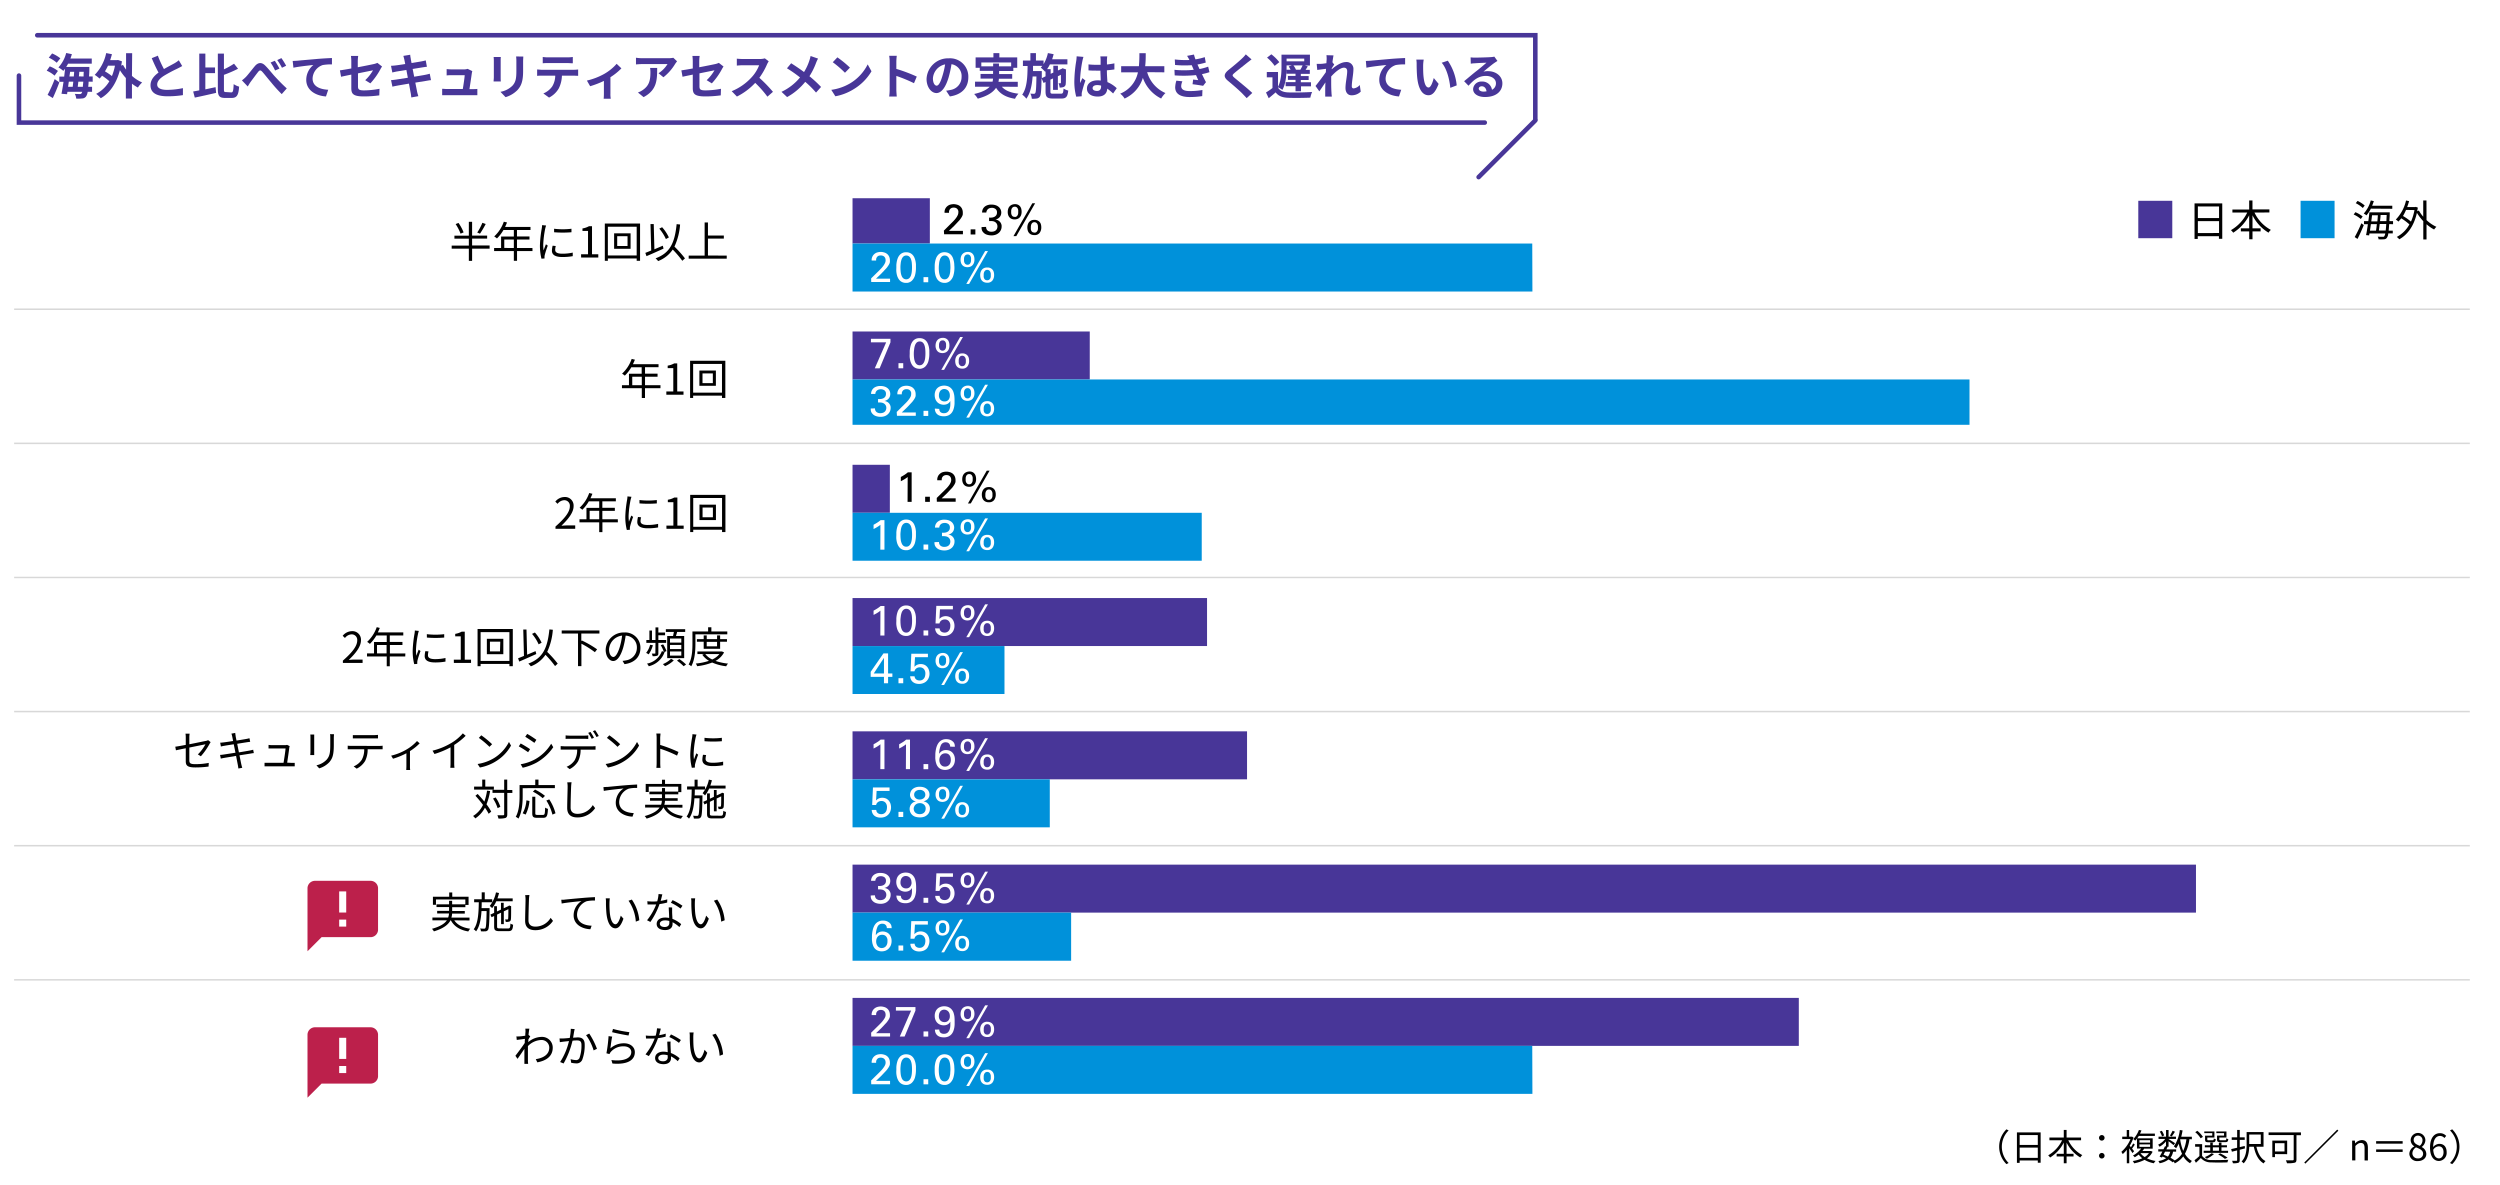 <svg xmlns="http://www.w3.org/2000/svg" viewBox="0 0 820 388.71"><defs><style>.cls-1{isolation:isolate;}.cls-2,.cls-6{fill:#fff;}.cls-2{mix-blend-mode:multiply;}.cls-3,.cls-7{fill:none;}.cls-3{stroke:#d8d8d8;stroke-linejoin:round;stroke-width:0.5px;}.cls-4{fill:#483698;}.cls-5{fill:#0091da;}.cls-7{stroke:#483698;stroke-linecap:round;stroke-miterlimit:8;stroke-width:1.5px;}.cls-8{fill:#bc204b;fill-rule:evenodd;}</style></defs><g class="cls-1"><g id="レイヤー_1" data-name="レイヤー 1"><rect class="cls-2" width="820" height="388.71"/><line class="cls-3" x1="4.63" y1="101.43" x2="810.1" y2="101.43"/><line class="cls-3" x1="4.63" y1="145.42" x2="810.1" y2="145.42"/><line class="cls-3" x1="4.63" y1="189.41" x2="810.1" y2="189.41"/><line class="cls-3" x1="4.63" y1="233.4" x2="810.1" y2="233.4"/><line class="cls-3" x1="4.63" y1="277.39" x2="810.1" y2="277.39"/><line class="cls-3" x1="4.63" y1="321.38" x2="810.1" y2="321.38"/><path d="M160.59,84.44h-5.74v4h-1.07v-4h-5.63v-1h5.63V81.17h-4.73v-1h4.73V75.64h1.07v4.51h4.93v1h-4.93v2.25h5.74Zm-9.53-4.92a15.37,15.37,0,0,0-1.61-3.14l.94-.38a14.67,14.67,0,0,1,1.67,3.1Zm8.25-3.17a30.93,30.93,0,0,1-1.87,3.17l-.91-.36a17.69,17.69,0,0,0,1.69-3.2Z" transform="translate(0 -2.88)"/><path d="M174.66,85.22h-5.07v3.21h-1.05V85.22h-6.47v-1h2.29V80.46h4.18V78.33h-3.41A13.13,13.13,0,0,1,163,81.09a6.34,6.34,0,0,0-.9-.66,11.81,11.81,0,0,0,3.15-4.83l1.05.25c-.19.49-.42,1-.64,1.47H174v1h-4.43v2.13h4.1v1h-4.1v2.77h5.07Zm-6.12-1V81.44H165.4v2.77Z" transform="translate(0 -2.88)"/><path d="M179.12,76.85c-.08.23-.21.68-.27.93a32.75,32.75,0,0,0-.67,5.31,15.18,15.18,0,0,0,.11,1.91c.24-.63.55-1.44.77-2l.61.45a28.58,28.58,0,0,0-1,3.11,2.79,2.79,0,0,0-.07.61l0,.49-1,.07a17.35,17.35,0,0,1-.5-4.45,38.22,38.22,0,0,1,.61-5.56,8.8,8.8,0,0,0,.1-1Zm3.17,6.72a5,5,0,0,0-.19,1.27c0,.63.42,1.25,2.33,1.25a15.16,15.16,0,0,0,3.43-.36l0,1.17a18.34,18.34,0,0,1-3.46.28c-2.33,0-3.37-.77-3.37-2.07a7.87,7.87,0,0,1,.23-1.64Zm-.55-5.66a24.15,24.15,0,0,0,5.7,0v1.15a36,36,0,0,1-5.69,0Z" transform="translate(0 -2.88)"/><path d="M190.59,86.29h2.28V78.62h-1.82v-.81a6.38,6.38,0,0,0,2.13-.73h1v9.21h2.06v1.06h-5.63Z" transform="translate(0 -2.88)"/><path d="M209.94,76.21V88.42h-1.11v-.76h-9.45v.76h-1V76.21Zm-1.11,10.47V77.25h-9.45v9.43Zm-2-7.26v5.06h-5.4V79.42Zm-1,.94h-3.39v3.2h3.39Z" transform="translate(0 -2.88)"/><path d="M217.64,84.42c-1.94.89-4,1.81-5.59,2.48l-.38-1.08c.55-.21,1.2-.47,1.93-.78l-.24-8.66,1.07,0,.21,8.27,2.76-1.18Zm6.16,4a34.62,34.62,0,0,0-3.14-3.69,10.12,10.12,0,0,1-4.8,3.78,6.18,6.18,0,0,0-.83-.9c4.81-1.76,6.29-5.15,6.91-11.21l1.13.12a20.79,20.79,0,0,1-1.85,7.25,35.79,35.79,0,0,1,3.45,3.86Zm-5.39-7.13a13.94,13.94,0,0,0-2.16-3.41l.92-.47a13.55,13.55,0,0,1,2.22,3.35Z" transform="translate(0 -2.88)"/><path d="M238.37,86.72v1H225.89v-1h5.23V75.85h1.09v4.29h5.21v1h-5.21v5.55Z" transform="translate(0 -2.88)"/><path d="M216.63,130.22h-5.07v3.2h-1.05v-3.2H204v-1h2.3v-3.76h4.17v-2.12h-3.4a12.76,12.76,0,0,1-2.13,2.75,7.19,7.19,0,0,0-.9-.65,11.75,11.75,0,0,0,3.15-4.84l1.06.26c-.2.49-.42,1-.65,1.47H216v1h-4.43v2.12h4.11v1h-4.11v2.77h5.07Zm-6.12-1v-2.77h-3.13v2.77Z" transform="translate(0 -2.88)"/><path d="M218.56,131.28h2.28v-7.66H219v-.81a6.61,6.61,0,0,0,2.13-.73h1v9.2h2.06v1.07h-5.63Z" transform="translate(0 -2.88)"/><path d="M237.91,121.21v12.2h-1.1v-.76h-9.46v.76h-1v-12.2Zm-1.1,10.46v-9.42h-9.46v9.42Zm-2-7.25v5h-5.41v-5Zm-1,.94h-3.39v3.19h3.39Z" transform="translate(0 -2.88)"/><path d="M182.2,175.58c3.22-2.82,4.71-4.86,4.71-6.63a1.81,1.81,0,0,0-1.9-2,2.86,2.86,0,0,0-2.12,1.19l-.75-.73a3.94,3.94,0,0,1,3-1.51,2.81,2.81,0,0,1,3,3c0,2-1.61,4.13-4,6.41.53,0,1.16-.09,1.68-.09h2.85v1.1H182.2Z" transform="translate(0 -2.88)"/><path d="M202.66,174.2h-5.07v3.21h-1.05V174.2h-6.47v-1h2.29v-3.75h4.18v-2.13h-3.41a13.13,13.13,0,0,1-2.12,2.76,6.34,6.34,0,0,0-.9-.66,11.81,11.81,0,0,0,3.15-4.83l1.05.25c-.19.49-.42,1-.64,1.47H202v1h-4.43v2.13h4.1v1h-4.1v2.77h5.07Zm-6.12-1v-2.77H193.4v2.77Z" transform="translate(0 -2.88)"/><path d="M207.12,165.83c-.08.23-.21.68-.27.94a32.48,32.48,0,0,0-.67,5.3,15.18,15.18,0,0,0,.11,1.91c.24-.63.55-1.44.77-2l.61.45a28.58,28.58,0,0,0-1,3.11,2.79,2.79,0,0,0-.07.61l0,.49-1,.07a17.35,17.35,0,0,1-.5-4.45,38.38,38.38,0,0,1,.61-5.56,8.8,8.8,0,0,0,.1-1Zm3.17,6.72a5,5,0,0,0-.19,1.28c0,.63.42,1.24,2.33,1.24a15.16,15.16,0,0,0,3.43-.36l0,1.17a18.34,18.34,0,0,1-3.46.28c-2.33,0-3.37-.77-3.37-2.07a7.87,7.87,0,0,1,.23-1.64Zm-.55-5.66a24.15,24.15,0,0,0,5.7,0V168a36,36,0,0,1-5.69,0Z" transform="translate(0 -2.88)"/><path d="M218.58,175.27h2.29v-7.66h-1.82v-.82a6.16,6.16,0,0,0,2.13-.73h1v9.21h2.06v1.06h-5.64Z" transform="translate(0 -2.88)"/><path d="M237.94,165.2v12.2h-1.11v-.76h-9.45v.76h-1V165.2Zm-1.11,10.46v-9.43h-9.45v9.43Zm-2-7.26v5.06h-5.4V168.4Zm-1,.94h-3.39v3.2h3.39Z" transform="translate(0 -2.88)"/><path d="M112.46,219.57c3.22-2.82,4.71-4.86,4.71-6.62a1.81,1.81,0,0,0-1.89-2,2.88,2.88,0,0,0-2.13,1.19l-.75-.72a4,4,0,0,1,3-1.52,2.81,2.81,0,0,1,3,3c0,2-1.61,4.14-4,6.42.54,0,1.17-.1,1.68-.1h2.85v1.11h-6.46Z" transform="translate(0 -2.88)"/><path d="M132.92,218.2h-5.07v3.21h-1V218.2h-6.47v-1h2.3v-3.75h4.17v-2.13h-3.4a13.42,13.42,0,0,1-2.13,2.76,6.34,6.34,0,0,0-.9-.66,11.88,11.88,0,0,0,3.15-4.83l1,.25c-.19.49-.42,1-.64,1.47h8.35v1h-4.43v2.13H132v1h-4.11v2.77h5.07Zm-6.12-1v-2.77h-3.14v2.77Z" transform="translate(0 -2.88)"/><path d="M137.38,209.82c-.08.24-.21.69-.26.94a31.37,31.37,0,0,0-.68,5.31,13.47,13.47,0,0,0,.12,1.9c.23-.63.54-1.44.77-2l.6.45a28.58,28.58,0,0,0-1,3.11,3.68,3.68,0,0,0-.07.62l0,.49-1,.07a17.44,17.44,0,0,1-.5-4.46,40,40,0,0,1,.61-5.56,6.79,6.79,0,0,0,.1-1Zm3.17,6.72a5,5,0,0,0-.18,1.28c0,.63.42,1.25,2.32,1.25a15.16,15.16,0,0,0,3.43-.37l0,1.18a18.34,18.34,0,0,1-3.46.28c-2.33,0-3.36-.77-3.36-2.07a7.73,7.73,0,0,1,.22-1.64Zm-.55-5.65a24.69,24.69,0,0,0,5.7,0V212a33.67,33.67,0,0,1-5.68,0Z" transform="translate(0 -2.88)"/><path d="M148.85,219.26h2.28V211.6h-1.82v-.81a6.61,6.61,0,0,0,2.13-.73h1v9.2h2.06v1.07h-5.63Z" transform="translate(0 -2.88)"/><path d="M168.2,209.19v12.2h-1.11v-.75h-9.45v.75h-1v-12.2Zm-1.11,10.47v-9.43h-9.45v9.43Zm-2-7.26v5.06h-5.4V212.4Zm-1,.94h-3.39v3.19H164Z" transform="translate(0 -2.88)"/><path d="M175.9,217.4c-1.94.88-4.05,1.81-5.59,2.48l-.38-1.08c.55-.21,1.21-.48,1.93-.78l-.23-8.66,1.06,0,.21,8.26,2.76-1.17Zm6.16,3.95a33.65,33.65,0,0,0-3.14-3.7,10.12,10.12,0,0,1-4.8,3.78,6.14,6.14,0,0,0-.83-.89c4.81-1.77,6.29-5.16,6.91-11.21l1.13.11a20.64,20.64,0,0,1-1.85,7.26,34.74,34.74,0,0,1,3.45,3.85Zm-5.39-7.13a13.8,13.8,0,0,0-2.16-3.42l.93-.46a13.31,13.31,0,0,1,2.21,3.35Z" transform="translate(0 -2.88)"/><path d="M190.67,210.68v2.49l.18-.21a34.23,34.23,0,0,1,5,2.9l-.73.94a30.59,30.59,0,0,0-4.42-2.79v7.37h-1.11v-10.7h-5.35v-1h12.37v1Z" transform="translate(0 -2.88)"/><path d="M204.19,219.64a8.71,8.71,0,0,0,1.19-.17,4.16,4.16,0,0,0,3.52-4.1,3.84,3.84,0,0,0-3.69-4,28.56,28.56,0,0,1-.82,4c-.86,2.84-2,4.32-3.25,4.32s-2.48-1.43-2.48-3.72a5.92,5.92,0,0,1,6.08-5.64,5,5,0,0,1,5.32,5.1c0,2.91-1.92,4.86-5.22,5.29Zm-.91-4.54a21.92,21.92,0,0,0,.77-3.74,4.83,4.83,0,0,0-4.28,4.48c0,1.76.81,2.53,1.41,2.53S202.57,217.44,203.28,215.1Z" transform="translate(0 -2.88)"/><path d="M214.14,214.51a9.27,9.27,0,0,1-1.38,3,6.67,6.67,0,0,0-.83-.48,7,7,0,0,0,1.3-2.66Zm.86-.78h-3v-.93h1v-3.1h.85v3.1H215v-4.13h.94v1.67h2.2v.91h-2.2v1.55h2.56v.93h-2.56v3.39c0,.45-.07.7-.4.84a4,4,0,0,1-1.48.15,3,3,0,0,0-.27-.85c.48,0,.9,0,1,0s.17,0,.17-.15Zm3,3a7.27,7.27,0,0,1-5.21,4.68,2.81,2.81,0,0,0-.59-.86,6.46,6.46,0,0,0,4.9-4.1l.62.2a10.52,10.52,0,0,0-1-2.15l.8-.26a10.22,10.22,0,0,1,1.09,2.21l-.67.26Zm3,2.76a9.66,9.66,0,0,1-2.88,1.89,5.66,5.66,0,0,0-.7-.67,8.51,8.51,0,0,0,2.69-1.74Zm-.24-8c.1-.42.19-.91.28-1.34h-2.64v-.9h6.34v.9h-2.64c-.11.46-.25.92-.39,1.34h2.7v7.26h-5.57V211.5Zm2.71.83h-3.71v1.34h3.71Zm0,2.1h-3.71v1.36h3.71Zm0,2.14h-3.71v1.36h3.71Zm-.64,2.5a14.9,14.9,0,0,1,2.2,1.78l-.8.56a15.86,15.86,0,0,0-2.18-1.83Z" transform="translate(0 -2.88)"/><path d="M228.1,210.94V214c0,2.15-.17,5.3-1.37,7.42a4,4,0,0,0-.86-.59c1.15-2,1.25-4.82,1.25-6.83v-4h5.14v-1.37h1.07V210h5.22v.95Zm9.4,5.93a7,7,0,0,1-2.81,2.79,18.17,18.17,0,0,0,4.11.88,3.06,3.06,0,0,0-.6.88,16,16,0,0,1-4.61-1.23,19.14,19.14,0,0,1-4.93,1.2,3.91,3.91,0,0,0-.43-.87,18.82,18.82,0,0,0,4.31-.89,7.22,7.22,0,0,1-2.2-2l.56-.21h-2.15v-.85h7.91l.18,0Zm-6.69-1.19v-2.31h-2.23v-.86h2.23v-1.22h1v1.22h3.39v-1.22h1v1.22h2.25v.86H236.2v2.31Zm.53,1.73a6.08,6.08,0,0,0,2.27,1.78,6.33,6.33,0,0,0,2.36-1.78Zm.46-4v1.47h3.39v-1.47Z" transform="translate(0 -2.88)"/><path d="M64.9,250.32A13.34,13.34,0,0,0,67.39,247c-.23.06-2.81.58-5.29,1.08v4.16c0,1,.35,1.28,2,1.28a22.22,22.22,0,0,0,4.37-.41l-.06,1.2a31.56,31.56,0,0,1-4.39.29c-2.61,0-3.09-.68-3.09-2.06v-4.23c-1.41.28-2.66.54-3.22.67l-.22-1.18c.63-.08,2-.32,3.44-.6v-2.4a7.72,7.72,0,0,0-.09-1.28H62.2a7.89,7.89,0,0,0-.1,1.28V247c2.38-.46,4.83-1,5.42-1.09a2.72,2.72,0,0,0,.74-.26l.83.65c-.1.14-.25.38-.35.56a21.86,21.86,0,0,1-2.86,4.08Z" transform="translate(0 -2.88)"/><path d="M83.26,249.9c-.3,0-.75.1-1.26.18-.77.13-2.08.34-3.45.54.28,1.38.5,2.5.57,2.82s.21.88.34,1.28l-1.27.23c-.07-.47-.12-.89-.21-1.31l-.55-2.83-3.77.64c-.54.09-.92.17-1.23.25l-.25-1.21c.32,0,.87-.07,1.23-.13l3.82-.59L76.67,247c-1.33.21-2.55.4-3.08.5a9.08,9.08,0,0,0-1.13.24l-.24-1.26c.35,0,.71-.05,1.16-.1s1.77-.24,3.08-.45c-.15-.76-.25-1.3-.29-1.47a6.4,6.4,0,0,0-.27-.95l1.26-.23c0,.27.09.66.13,1,0,.15.13.73.29,1.51,1.36-.22,2.65-.43,3.24-.54a8,8,0,0,0,1-.24l.24,1.18-1,.13-3.26.52.56,2.82c1.43-.24,2.76-.46,3.46-.59.53-.11.92-.2,1.22-.28Z" transform="translate(0 -2.88)"/><path d="M95.56,253.1c.31,0,.81,0,1.11,0v1.14c-.25,0-.77,0-1.07,0H87.93c-.44,0-.76,0-1.16,0v-1.16c.33,0,.72,0,1.16,0H93c.21-1.17.62-3.9.66-4.7H89.2c-.4,0-.77,0-1.12,0v-1.18a8.17,8.17,0,0,0,1.11.09h4.26a2.31,2.31,0,0,0,.7-.1l.85.41c0,.14-.08.32-.1.43-.11.95-.51,3.73-.71,5Z" transform="translate(0 -2.88)"/><path d="M103.06,243.8c0,.27,0,.68,0,1v4.68c0,.35,0,.81,0,1.07h-1.29c0-.22.06-.66.06-1.08v-4.67c0-.25,0-.74-.06-1Zm6.49-.09c0,.33-.06.74-.06,1.2v2.27c0,3.36-.45,4.47-1.45,5.67a7.51,7.51,0,0,1-3.34,2.05l-.91-1a6.44,6.44,0,0,0,3.36-1.86c1-1.16,1.18-2.3,1.18-4.95v-2.21c0-.46,0-.87-.07-1.2Z" transform="translate(0 -2.88)"/><path d="M124.4,247.54a7.07,7.07,0,0,0,1.1-.07v1.17c-.31,0-.76,0-1.1,0h-3.81a8.43,8.43,0,0,1-.82,3.82A6.73,6.73,0,0,1,117,255l-1-.75a5.88,5.88,0,0,0,2.65-2.15,6.82,6.82,0,0,0,.81-3.47h-4.19c-.43,0-.84,0-1.22,0v-1.17a9.43,9.43,0,0,0,1.22.07ZM117,245.08c-.46,0-.92,0-1.27,0V244A12.15,12.15,0,0,0,117,244h5.67a11.66,11.66,0,0,0,1.31-.08v1.16c-.41,0-.9,0-1.31,0Z" transform="translate(0 -2.88)"/><path d="M137.65,246.7a17.25,17.25,0,0,1-3.18,2.54v5a6.58,6.58,0,0,0,.07,1.2h-1.29c0-.21.05-.78.05-1.2v-4.29a24.21,24.21,0,0,1-4.39,1.79l-.61-1a18.37,18.37,0,0,0,4.86-1.92,14.68,14.68,0,0,0,3.62-2.88Z" transform="translate(0 -2.88)"/><path d="M152.74,244.22a21.89,21.89,0,0,1-3.76,3v6a9.92,9.92,0,0,0,.09,1.5H147.7a13.76,13.76,0,0,0,.08-1.5V248a28,28,0,0,1-5.27,2.19l-.64-1.09a22.09,22.09,0,0,0,6.26-2.58,15.15,15.15,0,0,0,3.68-3.1Z" transform="translate(0 -2.88)"/><path d="M162.26,251.4a13.36,13.36,0,0,0,4.68-5.16l.67,1.19a13.92,13.92,0,0,1-4.71,5,15,15,0,0,1-5.5,2.19l-.75-1.15A14.55,14.55,0,0,0,162.26,251.4Zm-.83-4.44-.88.88a28.65,28.65,0,0,0-3.49-2.93l.8-.85A29.29,29.29,0,0,1,161.43,247Z" transform="translate(0 -2.88)"/><path d="M173.86,248.61l-.64,1a29.51,29.51,0,0,0-3.06-1.92l.62-.95C171.62,247.17,173.24,248.16,173.86,248.61Zm1.63,3.33a14.28,14.28,0,0,0,5.3-5.12l.68,1.14a16.51,16.51,0,0,1-5.38,5,17.77,17.77,0,0,1-4.65,1.74l-.65-1.15A15.11,15.11,0,0,0,175.49,251.94Zm.44-6.4-.65,1c-.68-.5-2.19-1.51-3-2l.63-.93C173.72,244,175.33,245.09,175.93,245.54Z" transform="translate(0 -2.88)"/><path d="M194.25,247.67a8.42,8.42,0,0,0,1.09-.06v1.15l-1.09,0h-3.81a8.47,8.47,0,0,1-.83,3.83,6.82,6.82,0,0,1-2.76,2.56l-1-.77a5.78,5.78,0,0,0,2.64-2.14,6.84,6.84,0,0,0,.82-3.48h-4.19c-.44,0-.84,0-1.22,0v-1.15c.38,0,.78.06,1.22.06Zm-7.44-2.47c-.46,0-.92,0-1.29.05v-1.17a10.42,10.42,0,0,0,1.28.09h4.84a9.72,9.72,0,0,0,1.31-.09v1.17c-.41,0-.9-.05-1.31-.05Zm7.26,0a15,15,0,0,0-1.14-1.93l.74-.32a18,18,0,0,1,1.15,1.92Zm1.14-2.81a16.9,16.9,0,0,1,1.18,1.9l-.75.34a12.87,12.87,0,0,0-1.17-1.93Z" transform="translate(0 -2.88)"/><path d="M204.26,251.4a13.36,13.36,0,0,0,4.68-5.16l.67,1.19a13.92,13.92,0,0,1-4.71,5,15,15,0,0,1-5.5,2.19l-.75-1.15A14.55,14.55,0,0,0,204.26,251.4Zm-.83-4.44-.88.88a28.65,28.65,0,0,0-3.49-2.93l.8-.85A29.29,29.29,0,0,1,203.43,247Z" transform="translate(0 -2.88)"/><path d="M222.07,250.72a37.32,37.32,0,0,0-5.51-2.25l0,4.62a15.31,15.31,0,0,0,.08,1.65h-1.35a14.28,14.28,0,0,0,.09-1.65v-8.15a9.41,9.41,0,0,0-.11-1.46h1.37c0,.44-.1,1-.1,1.46v2.28a45.48,45.48,0,0,1,6,2.31Z" transform="translate(0 -2.88)"/><path d="M228.45,243.82a9.29,9.29,0,0,0-.27.94,31.41,31.41,0,0,0-.67,5.31,15.13,15.13,0,0,0,.11,1.9c.24-.63.55-1.44.77-2l.6.45a31,31,0,0,0-1,3.11,3.68,3.68,0,0,0-.07.62l0,.49-1,.07a17.36,17.36,0,0,1-.51-4.46,38.17,38.17,0,0,1,.62-5.56,8.8,8.8,0,0,0,.1-1Zm3.16,6.72a5.51,5.51,0,0,0-.18,1.28c0,.63.42,1.24,2.32,1.24a15.25,15.25,0,0,0,3.44-.36v1.18a19.14,19.14,0,0,1-3.46.28c-2.32,0-3.36-.78-3.36-2.08a8.53,8.53,0,0,1,.22-1.64Zm-.54-5.66a24.15,24.15,0,0,0,5.7,0V246a36,36,0,0,1-5.69,0Z" transform="translate(0 -2.88)"/><path d="M160.76,262.34a20.12,20.12,0,0,1-1.19,4.36,16.06,16.06,0,0,1,1.55,2.39l-.84.71a16.25,16.25,0,0,0-1.22-2,9.56,9.56,0,0,1-3.16,3.52,4.9,4.9,0,0,0-.73-.8,8.35,8.35,0,0,0,3.25-3.63,33.77,33.77,0,0,0-2.48-3l.73-.59c.73.75,1.5,1.64,2.2,2.51a18.68,18.68,0,0,0,.88-3.59Zm1.22-.46H155.5v-1h2.67v-2.28h1v2.28H162Zm6.08,1.08h-1.67v7c0,.7-.17,1-.59,1.21a7.33,7.33,0,0,1-2.32.19,5,5,0,0,0-.34-1.08c.88,0,1.65,0,1.89,0s.34-.08.34-.34v-7h-3.83v-1h3.83V258.6h1V262h1.67Zm-4.84,5a12.21,12.21,0,0,0-1.51-3.14l.85-.39a10.72,10.72,0,0,1,1.55,3.08Z" transform="translate(0 -2.88)"/><path d="M171.44,261.4V264c0,2.13-.2,5.27-1.39,7.38a4.23,4.23,0,0,0-.88-.59c1.13-2,1.25-4.8,1.25-6.79v-3.61h5.14v-1.8h1.06v1.8H182v1Zm0,8.24a10.46,10.46,0,0,0,1.23-4.25l1,.21a11.93,11.93,0,0,1-1.26,4.46Zm6.66.53c.57,0,.65-.35.7-2.4a3.13,3.13,0,0,0,.93.42c-.11,2.31-.37,2.93-1.56,2.93h-2.05c-1.22,0-1.54-.35-1.54-1.51V264.2h1v5.41c0,.47.11.56.65.56Zm-.09-5.48a16.19,16.19,0,0,0-3.22-2.15l.71-.68a17.19,17.19,0,0,1,3.25,2.06Zm2.14.39a15,15,0,0,1,2.05,4.56l-1,.43a15.68,15.68,0,0,0-2-4.61Z" transform="translate(0 -2.88)"/><path d="M187.47,259.45c-.07.45-.11.94-.14,1.39-.06,1.57-.17,4.85-.17,6.92,0,1.53,1,2.06,2.27,2.06a5.81,5.81,0,0,0,5-2.87l.77,1A6.91,6.91,0,0,1,189.4,271c-2,0-3.36-.84-3.36-3.1,0-2.06.14-5.56.14-7a6.73,6.73,0,0,0-.13-1.4Z" transform="translate(0 -2.88)"/><path d="M199.16,261c.91-.08,3.53-.35,6.08-.56,1.51-.12,2.81-.19,3.74-.24v1.12a11.54,11.54,0,0,0-2.72.23,4.83,4.83,0,0,0-3.17,4.37c0,2.72,2.53,3.57,4.78,3.65l-.41,1.17c-2.56-.1-5.49-1.47-5.49-4.57a5.61,5.61,0,0,1,2.58-4.68c-1.22.14-5,.51-6.5.81l-.13-1.23C198.46,261,198.89,261,199.16,261Z" transform="translate(0 -2.88)"/><path d="M218.77,267.76c1,1.5,2.79,2.41,5.23,2.76a4,4,0,0,0-.63.9c-2.73-.48-4.64-1.66-5.7-3.66h-.13c-.73,1.39-2.25,2.68-5.45,3.63a3.61,3.61,0,0,0-.63-.84c2.73-.76,4.16-1.74,4.89-2.79H211.6v-.93h5.23a4.07,4.07,0,0,0,.26-1.31h-3.88v-.87h3.91V263.4H213v-.88h4.13v-1.16h1v1.16h4.33v-1.61h-9.67v1.75h-1V260h5.34v-1.36h1V260h5.35v2.69h-1v.74h-4.33v1.25h4.13v.87h-4.16a6.64,6.64,0,0,1-.22,1.31h5.94v.93Z" transform="translate(0 -2.88)"/><path d="M230.41,263.77s0,.33,0,.47c-.09,4.64-.18,6.21-.53,6.67a1,1,0,0,1-.81.45,10.43,10.43,0,0,1-1.49,0,2.2,2.2,0,0,0-.26-.92c.57.05,1.09.05,1.29.05a.42.42,0,0,0,.43-.2c.24-.32.32-1.68.41-5.57h-1.68c-.17,2.66-.61,5.08-1.78,6.67a3,3,0,0,0-.79-.69c1.46-1.93,1.63-5.41,1.68-8.85h-1.52v-1h2.46v-2.25h1v2.25h2.44v1h-3.36c0,.64,0,1.29-.06,1.92Zm2.2-2.26a10,10,0,0,1-1.36,2.26,9.52,9.52,0,0,0-.8-.73,10.23,10.23,0,0,0,2.06-4.44l1,.21c-.14.6-.33,1.19-.52,1.75h5v.95Zm3.85,8.93c.61,0,.73-.27.78-1.62a2.69,2.69,0,0,0,.89.38c-.13,1.66-.44,2.12-1.62,2.12h-2.84c-1.39,0-1.76-.31-1.76-1.54v-3.44l-.84.4-.4-.86,1.24-.57v-2.19h.93v1.74l1.32-.62V262h.9v1.79l1.54-.71.07-.07.17-.13.66.24-.05.17c0,2,0,3.75-.08,4.15a.76.76,0,0,1-.63.75,3.7,3.7,0,0,1-1.05.09,2.57,2.57,0,0,0-.23-.82,6.76,6.76,0,0,0,.73,0c.17,0,.25,0,.3-.27s.07-1.44.07-3.11l-1.5.72V269h-.9v-3.76l-1.32.63v3.89c0,.53.13.65.9.65Z" transform="translate(0 -2.88)"/><path d="M149,304.75c1,1.5,2.79,2.41,5.23,2.76a3.89,3.89,0,0,0-.63.89c-2.74-.47-4.64-1.65-5.71-3.65h-.12c-.73,1.38-2.26,2.67-5.45,3.62a4.48,4.48,0,0,0-.63-.84c2.73-.75,4.16-1.73,4.89-2.78h-4.75v-.93H147a4.37,4.37,0,0,0,.27-1.32h-3.88v-.86h3.91v-1.25h-4.13v-.88h4.13v-1.17h1v1.17h4.33V297.9H143v1.75h-1V297h5.34V295.6h1V297h5.35v2.69h-1.05v.74h-4.33v1.25h4.14v.86h-4.16a6,6,0,0,1-.23,1.32H154v.93Z" transform="translate(0 -2.88)"/><path d="M160.58,300.75s0,.34,0,.48c-.1,4.64-.18,6.21-.53,6.67a1,1,0,0,1-.81.45,12.18,12.18,0,0,1-1.49,0,2.12,2.12,0,0,0-.27-.93,12.61,12.61,0,0,0,1.29.06.44.44,0,0,0,.44-.2c.24-.32.32-1.68.4-5.57h-1.68c-.17,2.66-.6,5.08-1.78,6.66a2.73,2.73,0,0,0-.78-.68c1.46-1.94,1.62-5.41,1.68-8.86h-1.53v-1H158v-2.26h1v2.26h2.44v1H158c0,.65,0,1.29-.05,1.92Zm2.2-2.25a9.4,9.4,0,0,1-1.36,2.25,6.91,6.91,0,0,0-.79-.72,10.26,10.26,0,0,0,2.05-4.45l1,.21a15.67,15.67,0,0,1-.52,1.76h5v.95Zm3.85,8.92c.62,0,.73-.26.79-1.61a3.13,3.13,0,0,0,.88.38c-.12,1.65-.43,2.11-1.61,2.11h-2.84c-1.39,0-1.77-.3-1.77-1.54v-3.43l-.84.39-.39-.85,1.23-.58v-2.18H163v1.74l1.32-.62V299h.89v1.79l1.54-.71.08-.07.16-.13.66.24,0,.17c0,2,0,3.75-.08,4.14a.78.78,0,0,1-.63.76,3.74,3.74,0,0,1-1.06.08,2.5,2.5,0,0,0-.22-.81,6.22,6.22,0,0,0,.73,0c.17,0,.25,0,.29-.26s.07-1.44.07-3.11l-1.5.71V306h-.89v-3.77l-1.32.63v3.9c0,.53.13.64.9.64Z" transform="translate(0 -2.88)"/><path d="M173.65,296.44c-.07.45-.12.94-.15,1.39-.05,1.57-.16,4.84-.16,6.92,0,1.52,1,2.06,2.27,2.06a5.77,5.77,0,0,0,5-2.88l.77,1a6.9,6.9,0,0,1-5.78,3.05c-2,0-3.36-.84-3.36-3.09,0-2.06.14-5.56.14-7a7.33,7.33,0,0,0-.13-1.4Z" transform="translate(0 -2.88)"/><path d="M185.33,297.94c.91-.09,3.53-.35,6.08-.56,1.52-.13,2.82-.2,3.74-.24v1.12a11.5,11.5,0,0,0-2.71.22,4.85,4.85,0,0,0-3.17,4.38c0,2.71,2.52,3.57,4.78,3.65l-.41,1.16c-2.56-.09-5.49-1.47-5.49-4.56a5.59,5.59,0,0,1,2.58-4.68c-1.22.14-5,.5-6.5.81L184.1,298C184.63,298,185.07,298,185.33,297.94Z" transform="translate(0 -2.88)"/><path d="M199.91,298.91a31.84,31.84,0,0,0,.1,3.27c.22,2.33.89,3.86,1.87,3.86.72,0,1.36-1.43,1.73-2.83l.88,1c-.83,2.36-1.68,3.16-2.64,3.16-1.3,0-2.56-1.31-2.94-4.91a36.52,36.52,0,0,1-.15-3.7,7.4,7.4,0,0,0-.08-1.23l1.34,0A11.71,11.71,0,0,0,199.91,298.91Zm9.78,5.82-1.14.45a13.78,13.78,0,0,0-2.39-6.86l1.09-.38A14.37,14.37,0,0,1,209.69,304.73Z" transform="translate(0 -2.88)"/><path d="M218.84,298.91a16.38,16.38,0,0,1-2.51.5,25,25,0,0,1-3,5.87l-1.1-.56a19.83,19.83,0,0,0,3-5.18c-.4,0-.81,0-1.22,0s-1.09,0-1.61,0l-.08-1.06a13.12,13.12,0,0,0,1.71.1c.49,0,1,0,1.54-.07a10.85,10.85,0,0,0,.43-2.39l1.25.11c-.14.5-.32,1.34-.55,2.14a14.4,14.4,0,0,0,2.16-.5Zm1.62,1.61c0,.57,0,1,0,1.49s.07,1.42.1,2.26a9.16,9.16,0,0,1,2.87,1.74l-.6.95a9.57,9.57,0,0,0-2.23-1.58c0,.21,0,.4,0,.56,0,1.1-.72,2-2.43,2-1.53,0-2.78-.63-2.78-2s1.21-2.1,2.78-2.1a6.06,6.06,0,0,1,1.31.13c0-1.14-.11-2.5-.14-3.46Zm-.93,4.44a5,5,0,0,0-1.41-.2c-1,0-1.69.46-1.69,1.09s.52,1.08,1.6,1.08,1.51-.63,1.51-1.32C219.54,305.43,219.54,305.21,219.53,305Zm3.69-4.07a16.67,16.67,0,0,0-3.16-1.9l.54-.87a21,21,0,0,1,3.25,1.85Z" transform="translate(0 -2.88)"/><path d="M227.91,298.91a31.84,31.84,0,0,0,.1,3.27c.22,2.33.89,3.86,1.87,3.86.72,0,1.36-1.43,1.73-2.83l.88,1c-.83,2.36-1.68,3.16-2.64,3.16-1.3,0-2.56-1.31-2.94-4.91a36.52,36.52,0,0,1-.15-3.7,7.4,7.4,0,0,0-.08-1.23l1.34,0A11.71,11.71,0,0,0,227.91,298.91Zm9.78,5.82-1.14.45a13.78,13.78,0,0,0-2.39-6.86l1.09-.38A14.37,14.37,0,0,1,237.69,304.73Z" transform="translate(0 -2.88)"/><path d="M173.93,342.82c-.17.25-.41.63-.62,1,0,.28,0,.59-.07.89a7,7,0,0,1,4.4-1.73,3.51,3.51,0,0,1,3.66,3.5c0,2.79-2,4.28-5.06,4.85l-.5-1.05c2.34-.35,4.44-1.43,4.42-3.82a2.52,2.52,0,0,0-2.67-2.46,6.41,6.41,0,0,0-4.33,2c0,.58,0,1.14,0,1.63,0,1.26,0,2.1,0,3.35,0,.24.05.58.07.84H172c0-.2,0-.6,0-.83,0-1.33,0-2,0-3.56,0-.14,0-.32,0-.53-.67,1-1.58,2.35-2.25,3.28l-.7-1c.77-1,2.37-3.12,3.07-4.21,0-.45,0-.9.08-1.34-.63.07-1.84.24-2.7.35l-.12-1.16a5.55,5.55,0,0,0,.91,0c.45,0,1.27-.11,2-.23,0-.65.07-1.14.07-1.3a5.36,5.36,0,0,0-.06-1l1.33,0c-.07.33-.18,1.12-.28,2.08l.07,0Z" transform="translate(0 -2.88)"/><path d="M188.49,340.42c-.06.25-.11.55-.17.81s-.19,1.22-.35,2c.65,0,1.22-.08,1.56-.08,1.23,0,2.25.48,2.25,2.35a13.38,13.38,0,0,1-.81,5,2,2,0,0,1-2,1.17,9.06,9.06,0,0,1-1.63-.21l-.18-1.18a7,7,0,0,0,1.7.31,1.17,1.17,0,0,0,1.22-.72,12,12,0,0,0,.64-4.24c0-1.26-.57-1.49-1.46-1.49-.33,0-.88,0-1.48.1a27.87,27.87,0,0,1-2.92,7.46l-1.14-.47a21.77,21.77,0,0,0,2.91-6.88l-1.75.19-1.25.17-.11-1.22c.43,0,.8,0,1.23,0s1.28-.09,2.12-.16a16.76,16.76,0,0,0,.35-3Zm4.78,1.47a23.92,23.92,0,0,1,2.53,5l-1.09.52a16.74,16.74,0,0,0-2.48-5Z" transform="translate(0 -2.88)"/><path d="M200.21,346.75a6.58,6.58,0,0,1,4.48-1.67c2.13,0,3.54,1.28,3.54,2.91,0,2.49-2.2,4.17-7.35,3.73l-.34-1.14c4.37.53,6.52-.73,6.52-2.62,0-1.11-1-1.88-2.44-1.88a5.37,5.37,0,0,0-4.29,1.84,2.89,2.89,0,0,0-.42.7l-1-.26a48.1,48.1,0,0,0,.7-5.63l1.19.16C200.57,343.84,200.33,345.86,200.21,346.75Zm.85-6.38a37.77,37.77,0,0,0,5.37,1.06l-.27,1.09c-1.32-.18-4.33-.8-5.39-1.09Z" transform="translate(0 -2.88)"/><path d="M218.33,342.9a16.38,16.38,0,0,1-2.51.5,24.8,24.8,0,0,1-3,5.87l-1.09-.56a19.79,19.79,0,0,0,3-5.18c-.41,0-.81,0-1.22,0s-1.09,0-1.61,0l-.08-1a12.86,12.86,0,0,0,1.7.1c.5,0,1,0,1.55-.07a11.44,11.44,0,0,0,.43-2.4l1.25.11c-.14.51-.33,1.35-.55,2.15a13.3,13.3,0,0,0,2.16-.51Zm1.62,1.61a12.57,12.57,0,0,0,0,1.5c0,.5.07,1.41.09,2.25a9.61,9.61,0,0,1,2.88,1.74l-.61.95a9.8,9.8,0,0,0-2.22-1.58c0,.21,0,.41,0,.56,0,1.11-.73,2-2.44,2-1.52,0-2.77-.63-2.77-2s1.2-2.11,2.77-2.11A6.87,6.87,0,0,1,219,348c0-1.13-.11-2.49-.14-3.46ZM219,349a5.26,5.26,0,0,0-1.4-.2c-1,0-1.69.47-1.69,1.1s.51,1.08,1.59,1.08,1.52-.63,1.52-1.32C219,349.43,219,349.2,219,349Zm3.7-4.06a16.48,16.48,0,0,0-3.17-1.91l.55-.86a20.68,20.68,0,0,1,3.25,1.84Z" transform="translate(0 -2.88)"/><path d="M227.4,342.9c0,.87,0,2.14.09,3.28.23,2.32.9,3.85,1.88,3.85.71,0,1.36-1.43,1.72-2.83l.89,1c-.83,2.35-1.69,3.15-2.64,3.15-1.3,0-2.56-1.3-2.94-4.9a36.73,36.73,0,0,1-.15-3.7,7.35,7.35,0,0,0-.09-1.23l1.35,0A11.53,11.53,0,0,0,227.4,342.9Zm9.77,5.83-1.13.45a13.73,13.73,0,0,0-2.4-6.87l1.09-.38A14.2,14.2,0,0,1,237.17,348.73Z" transform="translate(0 -2.88)"/><rect class="cls-4" x="279.63" y="65.02" width="25.36" height="14.86"/><rect class="cls-4" x="279.63" y="108.73" width="77.81" height="15.74"/><rect class="cls-4" x="279.63" y="152.45" width="12.24" height="15.74"/><rect class="cls-4" x="279.63" y="196.16" width="116.28" height="15.74"/><rect class="cls-4" x="279.63" y="239.88" width="129.4" height="15.74"/><rect class="cls-4" x="279.63" y="283.6" width="440.65" height="15.74"/><rect class="cls-4" x="279.63" y="327.31" width="310.38" height="15.74"/><path class="cls-5" d="M502.58,345.93H279.63v15.74h223ZM351.33,302.22h-71.7V318h71.7Zm-7-43.72h-64.7v15.74h64.7Zm-14.86-43.71H279.63v15.73h49.84Zm64.7-43.72H279.63v15.74H394.17ZM646,127.35H279.63v14.87H646ZM502.58,82.76H279.63V98.5h223Z" transform="translate(0 -2.88)"/><path d="M309.59,78.52,312.12,76c.27-.26.54-.53.8-.81a8.21,8.21,0,0,0,.7-.86,4.61,4.61,0,0,0,.57-1,2.07,2.07,0,0,0,.15-.77,2.92,2.92,0,0,0,0-.45,1.89,1.89,0,0,0-.21-.52,1.51,1.51,0,0,0-.47-.43,1.65,1.65,0,0,0-.83-.18,1.54,1.54,0,0,0-.9.22,1.45,1.45,0,0,0-.47.49,1.59,1.59,0,0,0-.18.56q0,.28,0,.42h-1.47c0-.12,0-.26,0-.43a2.88,2.88,0,0,1,.11-.54,2.52,2.52,0,0,1,.27-.58,2.38,2.38,0,0,1,.5-.58,2.57,2.57,0,0,1,1.07-.56,4.52,4.52,0,0,1,1-.14,4.06,4.06,0,0,1,1.1.16,2.62,2.62,0,0,1,1,.49,2.49,2.49,0,0,1,.68.87,3.06,3.06,0,0,1,.26,1.31c0,.16,0,.31,0,.46a2.17,2.17,0,0,1-.13.48,3.47,3.47,0,0,1-.33.62,8.3,8.3,0,0,1-.62.86,4.85,4.85,0,0,1-.37.4l-.54.58-.53.56-.35.37-1.69,1.61h4.6v1.1h-6.17Z" transform="translate(0 -2.88)"/><path d="M318.37,78.11h1.55v1.68h-1.55Z" transform="translate(0 -2.88)"/><path d="M323.45,77.3a1.51,1.51,0,0,0,.43,1.15,1.87,1.87,0,0,0,1.35.43,2.3,2.3,0,0,0,.87-.14,1.52,1.52,0,0,0,.95-.95,1.9,1.9,0,0,0,.11-.63,1.78,1.78,0,0,0-.12-.67,1.57,1.57,0,0,0-.31-.5,1.7,1.7,0,0,0-.45-.35,2,2,0,0,0-.52-.19,4.48,4.48,0,0,0-.68-.07h-.66V74.25a4.44,4.44,0,0,0,.81,0,2.47,2.47,0,0,0,.85-.21,1.66,1.66,0,0,0,.66-.52,1.5,1.5,0,0,0,.27-.94,1.35,1.35,0,0,0-.5-1.17,2,2,0,0,0-1.22-.36,2.86,2.86,0,0,0-.56.07,1.61,1.61,0,0,0-.55.25,1.5,1.5,0,0,0-.43.47,1.58,1.58,0,0,0-.23.74h-1.4a2.86,2.86,0,0,1,.2-1,2.43,2.43,0,0,1,1.1-1.2,3.28,3.28,0,0,1,.69-.27,4.18,4.18,0,0,1,.64-.12l.5,0a4.08,4.08,0,0,1,1.38.22,3,3,0,0,1,1,.59,2.48,2.48,0,0,1,.79,1.81,2.66,2.66,0,0,1-.09.65,2.41,2.41,0,0,1-.32.67,2.5,2.5,0,0,1-.59.58,2.61,2.61,0,0,1-.94.38,2.36,2.36,0,0,1,1.2.47,2.14,2.14,0,0,1,.62.75,2.11,2.11,0,0,1,.23.73,3.82,3.82,0,0,1,0,.41,2.65,2.65,0,0,1-.21,1,2.84,2.84,0,0,1-.63.93,3.25,3.25,0,0,1-1.05.66,3.9,3.9,0,0,1-1.47.25,4.59,4.59,0,0,1-1.48-.24,2.51,2.51,0,0,1-1.18-.77,1.78,1.78,0,0,1-.33-.46,2.22,2.22,0,0,1-.17-.47,3.68,3.68,0,0,1-.06-.43c0-.14,0-.25,0-.36Z" transform="translate(0 -2.88)"/><path d="M332.93,69.84a2.19,2.19,0,0,1,1,.21,2.06,2.06,0,0,1,.68.55,2.39,2.39,0,0,1,.37.79,4.08,4.08,0,0,1,.11.93,3.15,3.15,0,0,1-.18,1.13,2.31,2.31,0,0,1-.49.79,2.06,2.06,0,0,1-.73.46,2.66,2.66,0,0,1-.9.15,2.52,2.52,0,0,1-.87-.14,1.88,1.88,0,0,1-.71-.44,2.17,2.17,0,0,1-.49-.76,3.07,3.07,0,0,1-.18-1.11,3.29,3.29,0,0,1,.15-1,2,2,0,0,1,.44-.81,2.07,2.07,0,0,1,.75-.54A2.61,2.61,0,0,1,332.93,69.84Zm-.1,4.2a.93.93,0,0,0,.67-.22,1.33,1.33,0,0,0,.35-.51,1.81,1.81,0,0,0,.12-.55,3.3,3.3,0,0,0,0-.39,3.74,3.74,0,0,0,0-.55,1.68,1.68,0,0,0-.17-.55,1.1,1.1,0,0,0-.35-.42,1,1,0,0,0-.6-.17,1,1,0,0,0-.69.22,1.22,1.22,0,0,0-.36.51,2,2,0,0,0-.13.57,3.6,3.6,0,0,0,0,.41,3.44,3.44,0,0,0,0,.4,1.91,1.91,0,0,0,.13.55,1.23,1.23,0,0,0,.36.49A1,1,0,0,0,332.83,74Zm-.42,6.3,6.19-10.78h.92l-6.18,10.78ZM339.28,75l.34,0,.43.09a2.65,2.65,0,0,1,.46.21,1.61,1.61,0,0,1,.45.35l.2.25a1.43,1.43,0,0,1,.18.35,2.74,2.74,0,0,1,.14.5,3.37,3.37,0,0,1,.06.68,2.94,2.94,0,0,1-.56,1.86,2,2,0,0,1-1.7.7,2.48,2.48,0,0,1-1.12-.22,2,2,0,0,1-.71-.58,2.17,2.17,0,0,1-.37-.8,3.8,3.8,0,0,1-.11-.89,3.14,3.14,0,0,1,.19-1.11,2.27,2.27,0,0,1,.5-.79,2.08,2.08,0,0,1,.73-.47A2.64,2.64,0,0,1,339.28,75Zm0,4.19a1,1,0,0,0,.66-.2,1.51,1.51,0,0,0,.36-.47,1.86,1.86,0,0,0,.15-.56,4.71,4.71,0,0,0,0-.48q0-.17,0-.45a2.3,2.3,0,0,0-.14-.56,1.22,1.22,0,0,0-.36-.48,1.11,1.11,0,0,0-1.34,0,1.42,1.42,0,0,0-.36.54,2.83,2.83,0,0,0-.13.63c0,.21,0,.37,0,.47a2.55,2.55,0,0,0,0,.44,1.65,1.65,0,0,0,.15.51,1.15,1.15,0,0,0,.35.41A1.08,1.08,0,0,0,339.26,79.14Z" transform="translate(0 -2.88)"/><path class="cls-6" d="M285.67,114h6.4v1.18l-3.55,8.51h-1.59l3.73-8.52h-5Z" transform="translate(0 -2.88)"/><path class="cls-6" d="M294.7,122h1.56v1.68H294.7Z" transform="translate(0 -2.88)"/><path class="cls-6" d="M298.39,118.91c0-.24,0-.54,0-.88a8.8,8.8,0,0,1,.14-1.09,7.78,7.78,0,0,1,.3-1.15,3.93,3.93,0,0,1,.57-1,2.68,2.68,0,0,1,2.21-1,3,3,0,0,1,1.25.24,2.67,2.67,0,0,1,.88.63,3.21,3.21,0,0,1,.58.91,5.69,5.69,0,0,1,.34,1.06,8.19,8.19,0,0,1,.16,1.09c0,.37,0,.7,0,1a9,9,0,0,1-.34,2.75,4,4,0,0,1-1,1.66,3.06,3.06,0,0,1-.53.38,2.6,2.6,0,0,1-.53.22,2.34,2.34,0,0,1-.48.11l-.39,0a3.15,3.15,0,0,1-.9-.13,2.65,2.65,0,0,1-.74-.35,2.53,2.53,0,0,1-.56-.52,2.86,2.86,0,0,1-.39-.61,3.37,3.37,0,0,1-.24-.54,4.94,4.94,0,0,1-.2-.7c-.05-.27-.1-.57-.14-.91A10.3,10.3,0,0,1,298.39,118.91Zm1.34-.07a11.91,11.91,0,0,0,.09,1.51,4.53,4.53,0,0,0,.31,1.22,2,2,0,0,0,.58.81,1.39,1.39,0,0,0,.91.3,1.36,1.36,0,0,0,1-.36,2.42,2.42,0,0,0,.58-.93,4.7,4.7,0,0,0,.27-1.24,12.16,12.16,0,0,0,.07-1.34,13,13,0,0,0-.08-1.59,4.88,4.88,0,0,0-.3-1.25,2.09,2.09,0,0,0-.58-.81,1.45,1.45,0,0,0-.91-.28,1.41,1.41,0,0,0-1,.37,2.5,2.5,0,0,0-.58,1,5.37,5.37,0,0,0-.26,1.28Q299.73,118.2,299.73,118.84Z" transform="translate(0 -2.88)"/><path class="cls-6" d="M309.26,113.69a2.23,2.23,0,0,1,1,.21,1.91,1.91,0,0,1,.67.55,2.13,2.13,0,0,1,.37.79,3.59,3.59,0,0,1,.11.93,3.23,3.23,0,0,1-.18,1.13,2,2,0,0,1-.49.78,1.85,1.85,0,0,1-.73.46,2.38,2.38,0,0,1-.89.16,2.74,2.74,0,0,1-.87-.14,1.81,1.81,0,0,1-.71-.44,2.08,2.08,0,0,1-.49-.77,2.78,2.78,0,0,1-.19-1.1,3.4,3.4,0,0,1,.15-1,2.29,2.29,0,0,1,.45-.81,2.07,2.07,0,0,1,.75-.54A2.56,2.56,0,0,1,309.26,113.69Zm-.09,4.2a.94.94,0,0,0,.67-.23,1.28,1.28,0,0,0,.34-.5,2.3,2.3,0,0,0,.13-.55c0-.19,0-.31,0-.39s0-.35,0-.55a1.86,1.86,0,0,0-.17-.55,1.19,1.19,0,0,0-.35-.42.93.93,0,0,0-.6-.17,1.06,1.06,0,0,0-.7.21,1.33,1.33,0,0,0-.35.51,2.13,2.13,0,0,0-.14.58c0,.19,0,.32,0,.41s0,.21,0,.39a1.92,1.92,0,0,0,.14.56,1.27,1.27,0,0,0,.35.49A1.06,1.06,0,0,0,309.17,117.89Zm-.42,6.3,6.18-10.78h.92l-6.18,10.78Zm6.86-5.39a2.3,2.3,0,0,1,.35,0,1.84,1.84,0,0,1,.43.09,2.92,2.92,0,0,1,.46.2,1.87,1.87,0,0,1,.45.36,2.71,2.71,0,0,1,.19.25,1.62,1.62,0,0,1,.19.35,3.88,3.88,0,0,1,.14.5,4.4,4.4,0,0,1,.05.68,2.85,2.85,0,0,1-.56,1.85,2,2,0,0,1-1.7.71,2.41,2.41,0,0,1-1.11-.23,1.78,1.78,0,0,1-.71-.58,2.05,2.05,0,0,1-.37-.79,3.39,3.39,0,0,1-.11-.89,3.15,3.15,0,0,1,.18-1.11,2.18,2.18,0,0,1,.5-.79,2,2,0,0,1,.74-.47A2.58,2.58,0,0,1,315.61,118.8Zm0,4.18a1,1,0,0,0,.66-.19,1.26,1.26,0,0,0,.36-.47,1.63,1.63,0,0,0,.16-.56,4.73,4.73,0,0,0,0-.49,4.21,4.21,0,0,0,0-.44,1.86,1.86,0,0,0-.15-.56,1.33,1.33,0,0,0-.36-.49,1.14,1.14,0,0,0-1.33,0,1.32,1.32,0,0,0-.36.55,2.36,2.36,0,0,0-.13.63,4.57,4.57,0,0,0,0,.47,3.89,3.89,0,0,0,0,.44,1.8,1.8,0,0,0,.15.5,1.07,1.07,0,0,0,.35.41A1,1,0,0,0,315.59,123Z" transform="translate(0 -2.88)"/><path d="M297.72,159.33a5.65,5.65,0,0,1-.51.39l-.59.38-.6.34-.55.29v-1.4c.45-.25.89-.5,1.31-.77a9.78,9.78,0,0,0,1-.76h1.24v9.69h-1.34Z" transform="translate(0 -2.88)"/><path d="M303.45,165.81H305v1.68h-1.55Z" transform="translate(0 -2.88)"/><path d="M307.25,166.21l2.54-2.49c.27-.26.53-.53.79-.8a9.52,9.52,0,0,0,.71-.86,4.11,4.11,0,0,0,.56-1,2,2,0,0,0,.15-.77,2.69,2.69,0,0,0-.05-.44,1.36,1.36,0,0,0-.21-.52,1.43,1.43,0,0,0-.47-.44,1.61,1.61,0,0,0-.82-.18,1.63,1.63,0,0,0-.91.22,1.45,1.45,0,0,0-.65,1.06,4.06,4.06,0,0,0,0,.42h-1.47a3.89,3.89,0,0,1,0-.44,2.36,2.36,0,0,1,.11-.54,3.25,3.25,0,0,1,.26-.58,2.84,2.84,0,0,1,.5-.57,2.58,2.58,0,0,1,1.08-.57,4.46,4.46,0,0,1,1-.13,4.11,4.11,0,0,1,1.1.15,2.91,2.91,0,0,1,1,.49,2.51,2.51,0,0,1,.68.88,3,3,0,0,1,.26,1.31c0,.16,0,.31,0,.45a1.57,1.57,0,0,1-.13.48,3.89,3.89,0,0,1-.33.63,9.16,9.16,0,0,1-.61.86l-.37.4c-.18.18-.35.37-.54.57l-.53.57-.35.36-1.7,1.61h4.61v1.11h-6.18Z" transform="translate(0 -2.88)"/><path d="M318,157.53a2.19,2.19,0,0,1,1,.21,1.85,1.85,0,0,1,.67.56,2,2,0,0,1,.37.79,3.57,3.57,0,0,1,.12.92,3.25,3.25,0,0,1-.18,1.14,2.28,2.28,0,0,1-.5.78,1.82,1.82,0,0,1-.72.46,2.44,2.44,0,0,1-.9.16,2.74,2.74,0,0,1-.87-.14,1.93,1.93,0,0,1-.71-.44,2.08,2.08,0,0,1-.49-.77,3,3,0,0,1-.18-1.1,3.64,3.64,0,0,1,.14-1,2.29,2.29,0,0,1,.45-.81,2.07,2.07,0,0,1,.75-.54A2.57,2.57,0,0,1,318,157.53Zm-.1,4.2a.93.93,0,0,0,.67-.22,1.35,1.35,0,0,0,.34-.5,1.9,1.9,0,0,0,.13-.56c0-.18,0-.31,0-.38a3.65,3.65,0,0,0,0-.55,1.93,1.93,0,0,0-.17-.56,1.1,1.1,0,0,0-.35-.42,1,1,0,0,0-.6-.16,1,1,0,0,0-.69.21,1.26,1.26,0,0,0-.36.51,1.79,1.79,0,0,0-.13.58,3.44,3.44,0,0,0,0,.4,3.36,3.36,0,0,0,0,.4,1.57,1.57,0,0,0,.13.55,1.14,1.14,0,0,0,.36.49A1,1,0,0,0,317.91,161.73Zm-.42,6.3,6.18-10.78h.93L318.42,168Zm6.87-5.39.34,0a1.74,1.74,0,0,1,.43.09,2,2,0,0,1,.46.2,1.87,1.87,0,0,1,.45.36,2.73,2.73,0,0,1,.2.25,2.25,2.25,0,0,1,.18.35,2.53,2.53,0,0,1,.14.5,3.26,3.26,0,0,1,.06.67,2.92,2.92,0,0,1-.56,1.86,2.06,2.06,0,0,1-1.7.71,2.45,2.45,0,0,1-1.12-.23,2,2,0,0,1-.71-.58,2.09,2.09,0,0,1-.37-.8,3.8,3.8,0,0,1-.11-.89,2.88,2.88,0,0,1,.19-1.1,2.16,2.16,0,0,1,.49-.79,2,2,0,0,1,.74-.47A2.65,2.65,0,0,1,324.36,162.64Zm0,4.19a1,1,0,0,0,.66-.2,1.37,1.37,0,0,0,.37-.46,1.94,1.94,0,0,0,.15-.56c0-.2,0-.36,0-.49s0-.26,0-.45a2,2,0,0,0-.15-.56,1.35,1.35,0,0,0-.35-.48,1,1,0,0,0-.65-.2,1,1,0,0,0-.69.23,1.46,1.46,0,0,0-.36.55,2.36,2.36,0,0,0-.13.63c0,.21,0,.36,0,.46a4.05,4.05,0,0,0,0,.45,1.82,1.82,0,0,0,.16.5,1,1,0,0,0,1,.58Z" transform="translate(0 -2.88)"/><path class="cls-6" d="M288.78,203.17a6.08,6.08,0,0,1-.51.4l-.58.37-.61.35-.55.28v-1.4c.46-.24.9-.5,1.32-.77a9.61,9.61,0,0,0,1-.75h1.25v9.68h-1.35Z" transform="translate(0 -2.88)"/><path class="cls-6" d="M294,206.6c0-.24,0-.53,0-.88a8.94,8.94,0,0,1,.13-1.09,8,8,0,0,1,.31-1.14,3.63,3.63,0,0,1,.57-1,2.71,2.71,0,0,1,.9-.74,2.79,2.79,0,0,1,1.31-.28,3,3,0,0,1,1.25.24,2.7,2.7,0,0,1,.88.64,3.07,3.07,0,0,1,.58.91,6.43,6.43,0,0,1,.34,1,8.43,8.43,0,0,1,.16,1.09c0,.37,0,.7,0,1a9.31,9.31,0,0,1-.34,2.76,4,4,0,0,1-1,1.65,2.27,2.27,0,0,1-.53.38,2.66,2.66,0,0,1-.53.23,3.28,3.28,0,0,1-.49.1l-.39,0a3.14,3.14,0,0,1-.89-.12,3,3,0,0,1-.74-.36,2.29,2.29,0,0,1-.56-.51,3.44,3.44,0,0,1-.4-.62q-.12-.24-.24-.54a6.24,6.24,0,0,1-.19-.7,8.82,8.82,0,0,1-.14-.91A10.12,10.12,0,0,1,294,206.6Zm1.35-.07a11.79,11.79,0,0,0,.09,1.51,4.43,4.43,0,0,0,.31,1.22,1.94,1.94,0,0,0,.58.82,1.42,1.42,0,0,0,.91.29,1.36,1.36,0,0,0,1-.36,2.38,2.38,0,0,0,.58-.92,5.88,5.88,0,0,0,.27-1.25,12.16,12.16,0,0,0,.07-1.34,15.5,15.5,0,0,0-.08-1.59,5,5,0,0,0-.3-1.25,2,2,0,0,0-.58-.8,1.47,1.47,0,0,0-.92-.29,1.39,1.39,0,0,0-1,.38,2.34,2.34,0,0,0-.58,1,5.37,5.37,0,0,0-.26,1.28Q295.34,205.89,295.34,206.53Z" transform="translate(0 -2.88)"/><path class="cls-6" d="M302.91,209.66h1.55v1.67h-1.55Z" transform="translate(0 -2.88)"/><path class="cls-6" d="M308.2,209a1.45,1.45,0,0,0,.16.62,1.44,1.44,0,0,0,.38.43,1.7,1.7,0,0,0,.51.24,1.85,1.85,0,0,0,.56.08,1.76,1.76,0,0,0,1-.26,1.86,1.86,0,0,0,.58-.61,2.34,2.34,0,0,0,.26-.74,4.11,4.11,0,0,0,.06-.62,2.15,2.15,0,0,0-.5-1.54,1.71,1.71,0,0,0-1.33-.54,2,2,0,0,0-.75.14,1.55,1.55,0,0,0-.55.36,1.27,1.27,0,0,0-.31.44,2.57,2.57,0,0,0-.14.38h-1.28l.26-5.77h5.44v1.13h-4.24l-.18,3.14a3.75,3.75,0,0,1,.28-.27,2.81,2.81,0,0,1,.42-.29,2.27,2.27,0,0,1,.59-.24,2.48,2.48,0,0,1,.75-.1,2.87,2.87,0,0,1,1.28.27,2.6,2.6,0,0,1,.9.7,3.12,3.12,0,0,1,.54,1,4,4,0,0,1,.18,1.2,3.42,3.42,0,0,1-.25,1.33,3.13,3.13,0,0,1-.69,1.06,3.22,3.22,0,0,1-1.08.71,4.1,4.1,0,0,1-1.44.25,3.9,3.9,0,0,1-1.1-.16,2.78,2.78,0,0,1-.9-.48,2.21,2.21,0,0,1-.62-.79,2.69,2.69,0,0,1-.26-1.09Z" transform="translate(0 -2.88)"/><path class="cls-6" d="M317.46,201.38a2.19,2.19,0,0,1,1,.21,1.93,1.93,0,0,1,.67.55,2.23,2.23,0,0,1,.38.79,4.08,4.08,0,0,1,.11.93,3.15,3.15,0,0,1-.18,1.13,2.47,2.47,0,0,1-.49.79,2.06,2.06,0,0,1-.73.46,2.66,2.66,0,0,1-.9.15,2.48,2.48,0,0,1-.87-.14,1.81,1.81,0,0,1-.71-.44,2,2,0,0,1-.49-.76,3.07,3.07,0,0,1-.18-1.11,3.62,3.62,0,0,1,.14-1,2.21,2.21,0,0,1,.45-.81,2.07,2.07,0,0,1,.75-.54A2.57,2.57,0,0,1,317.46,201.38Zm-.1,4.2a.93.93,0,0,0,.67-.22,1.31,1.31,0,0,0,.34-.51,1.83,1.83,0,0,0,.13-.55c0-.18,0-.31,0-.38a3.78,3.78,0,0,0,0-.56,1.68,1.68,0,0,0-.17-.55,1.1,1.1,0,0,0-.35-.42,1,1,0,0,0-.6-.17,1,1,0,0,0-.69.22,1.14,1.14,0,0,0-.36.51,1.74,1.74,0,0,0-.13.57,3.6,3.6,0,0,0,0,.41,3.44,3.44,0,0,0,0,.4,1.63,1.63,0,0,0,.13.55,1.14,1.14,0,0,0,.36.49A1,1,0,0,0,317.36,205.58Zm-.42,6.3,6.18-10.78h.93l-6.18,10.78Zm6.87-5.39.34,0,.43.09a2.65,2.65,0,0,1,.46.21,1.61,1.61,0,0,1,.45.35,2.94,2.94,0,0,1,.2.26,2.1,2.1,0,0,1,.18.34,3,3,0,0,1,.14.5,3.37,3.37,0,0,1,.06.68,2.92,2.92,0,0,1-.56,1.86,2.06,2.06,0,0,1-1.7.7,2.46,2.46,0,0,1-1.12-.22,2,2,0,0,1-.71-.58,2.17,2.17,0,0,1-.37-.8,3.8,3.8,0,0,1-.11-.89,2.85,2.85,0,0,1,.19-1.1,2.21,2.21,0,0,1,.49-.8,2.12,2.12,0,0,1,.74-.47A2.64,2.64,0,0,1,323.81,206.49Zm0,4.19a1,1,0,0,0,.65-.2,1.4,1.4,0,0,0,.37-.47,1.86,1.86,0,0,0,.15-.56,4.71,4.71,0,0,0,0-.48q0-.16,0-.45a1.94,1.94,0,0,0-.15-.56,1.2,1.2,0,0,0-.35-.48,1,1,0,0,0-.65-.2.93.93,0,0,0-.69.23,1.42,1.42,0,0,0-.36.54,2.36,2.36,0,0,0-.13.63c0,.21,0,.37,0,.47a3.89,3.89,0,0,0,0,.44,2,2,0,0,0,.16.51,1,1,0,0,0,1,.58Z" transform="translate(0 -2.88)"/><path class="cls-6" d="M288.78,247a4.52,4.52,0,0,1-.51.39c-.19.13-.38.26-.58.38s-.41.24-.61.34l-.55.29V247c.46-.24.9-.5,1.32-.77a8.37,8.37,0,0,0,1-.76h1.25v9.69h-1.35Z" transform="translate(0 -2.88)"/><path class="cls-6" d="M297.17,247a5.65,5.65,0,0,1-.51.39l-.59.38c-.2.12-.4.24-.6.34l-.55.29V247c.45-.24.89-.5,1.31-.77a8.56,8.56,0,0,0,1-.76h1.25v9.69h-1.35Z" transform="translate(0 -2.88)"/><path class="cls-6" d="M302.91,253.5h1.55v1.68h-1.55Z" transform="translate(0 -2.88)"/><path class="cls-6" d="M311.66,247.79a1.48,1.48,0,0,0-.15-.7,1.26,1.26,0,0,0-.36-.45,1.19,1.19,0,0,0-.48-.23,2.1,2.1,0,0,0-.48-.06,1.65,1.65,0,0,0-1.55.91,7,7,0,0,0-.59,2.87c.07-.11.17-.24.28-.38a2.09,2.09,0,0,1,.43-.4,2.55,2.55,0,0,1,.64-.32,2.6,2.6,0,0,1,.9-.13,3.16,3.16,0,0,1,1.11.19,2.51,2.51,0,0,1,.93.59,2.88,2.88,0,0,1,.64,1,3.54,3.54,0,0,1,.24,1.35,3.76,3.76,0,0,1-.28,1.48,3.19,3.19,0,0,1-.74,1.06,2.87,2.87,0,0,1-1,.64,3.54,3.54,0,0,1-1.21.21,3.47,3.47,0,0,1-1.36-.27,2.46,2.46,0,0,1-1-.78,2.74,2.74,0,0,1-.45-.78,6.69,6.69,0,0,1-.27-.9c-.06-.31-.1-.62-.13-.94s0-.64,0-.95,0-.73.05-1.14a10.33,10.33,0,0,1,.2-1.22,6.18,6.18,0,0,1,.39-1.17,4,4,0,0,1,.65-1,3,3,0,0,1,2.29-.95,3.79,3.79,0,0,1,.86.09,3.07,3.07,0,0,1,.65.23,2.55,2.55,0,0,1,.49.3l.33.3a1.82,1.82,0,0,1,.44.86,4.2,4.2,0,0,1,.07.71ZM310,254.33a1.92,1.92,0,0,0,.66-.12,1.63,1.63,0,0,0,.6-.39,1.74,1.74,0,0,0,.44-.68,2.57,2.57,0,0,0,.17-1,5.28,5.28,0,0,0-.05-.62,2.13,2.13,0,0,0-.25-.72,1.66,1.66,0,0,0-.54-.58,1.71,1.71,0,0,0-1-.24,1.78,1.78,0,0,0-.85.19,1.69,1.69,0,0,0-.6.49,1.88,1.88,0,0,0-.35.69,2.67,2.67,0,0,0-.12.8,2.5,2.5,0,0,0,.14.88,2.19,2.19,0,0,0,.38.69,1.66,1.66,0,0,0,.59.46A1.78,1.78,0,0,0,310,254.33Z" transform="translate(0 -2.88)"/><path class="cls-6" d="M317.46,245.23a2.19,2.19,0,0,1,1,.21,1.82,1.82,0,0,1,.67.55,2.15,2.15,0,0,1,.38.79,4.08,4.08,0,0,1,.11.93,3.23,3.23,0,0,1-.18,1.13,2.31,2.31,0,0,1-.49.78,2.08,2.08,0,0,1-.73.47,2.66,2.66,0,0,1-.9.15,2.74,2.74,0,0,1-.87-.14,1.81,1.81,0,0,1-.71-.44,2.12,2.12,0,0,1-.49-.76,3.07,3.07,0,0,1-.18-1.11,3.75,3.75,0,0,1,.14-1,2.29,2.29,0,0,1,.45-.81,2.07,2.07,0,0,1,.75-.54A2.57,2.57,0,0,1,317.46,245.23Zm-.1,4.2a.94.94,0,0,0,.67-.23,1.28,1.28,0,0,0,.34-.5,1.91,1.91,0,0,0,.13-.55c0-.19,0-.31,0-.39a3.65,3.65,0,0,0,0-.55,1.61,1.61,0,0,0-.17-.55,1.1,1.1,0,0,0-.35-.42.93.93,0,0,0-.6-.17,1,1,0,0,0-.69.21,1.23,1.23,0,0,0-.36.52,1.68,1.68,0,0,0-.13.57,3.6,3.6,0,0,0,0,.41,3.3,3.3,0,0,0,0,.39,1.63,1.63,0,0,0,.13.56,1.2,1.2,0,0,0,.36.49A1,1,0,0,0,317.36,249.43Zm-.42,6.3L323.12,245h.93l-6.18,10.78Zm6.87-5.39a2.25,2.25,0,0,1,.34,0,1.74,1.74,0,0,1,.43.09,2.57,2.57,0,0,1,.46.2,1.87,1.87,0,0,1,.45.36,2.73,2.73,0,0,1,.2.25,2.81,2.81,0,0,1,.18.35,2.74,2.74,0,0,1,.14.5,3.37,3.37,0,0,1,.06.68,2.91,2.91,0,0,1-.56,1.85,2.06,2.06,0,0,1-1.7.71,2.59,2.59,0,0,1-1.12-.22,2,2,0,0,1-.71-.59,2.05,2.05,0,0,1-.37-.79,3.87,3.87,0,0,1-.11-.89,2.93,2.93,0,0,1,.19-1.11,2.16,2.16,0,0,1,.49-.79,2,2,0,0,1,.74-.47A2.64,2.64,0,0,1,323.81,250.34Zm0,4.18a1,1,0,0,0,.65-.19,1.4,1.4,0,0,0,.37-.47,1.86,1.86,0,0,0,.15-.56,4.71,4.71,0,0,0,0-.48,4.21,4.21,0,0,0,0-.45,1.86,1.86,0,0,0-.15-.56,1.3,1.3,0,0,0-.35-.49,1,1,0,0,0-.65-.2,1,1,0,0,0-.69.23,1.54,1.54,0,0,0-.36.55,2.36,2.36,0,0,0-.13.63c0,.21,0,.37,0,.47a3.89,3.89,0,0,0,0,.44,1.82,1.82,0,0,0,.16.5,1.08,1.08,0,0,0,.35.42A1.06,1.06,0,0,0,323.79,254.52Z" transform="translate(0 -2.88)"/><path class="cls-6" d="M287,296.54a1.46,1.46,0,0,0,.43,1.14,1.86,1.86,0,0,0,1.34.44,2.35,2.35,0,0,0,.88-.15,1.64,1.64,0,0,0,.6-.39,1.45,1.45,0,0,0,.34-.55,1.76,1.76,0,0,0,.12-.63,1.79,1.79,0,0,0-.12-.68,1.71,1.71,0,0,0-.32-.5,1.49,1.49,0,0,0-.45-.34,1.66,1.66,0,0,0-.51-.19,4.76,4.76,0,0,0-.68-.08H288v-1.14a5.47,5.47,0,0,0,.81,0,2.94,2.94,0,0,0,.85-.21,1.74,1.74,0,0,0,.67-.53,1.54,1.54,0,0,0,.26-.94,1.35,1.35,0,0,0-.49-1.17,2.09,2.09,0,0,0-1.22-.35,2.2,2.2,0,0,0-.56.07,1.59,1.59,0,0,0-.55.24,1.65,1.65,0,0,0-.44.47,1.61,1.61,0,0,0-.22.74h-1.4a2.66,2.66,0,0,1,.2-1,2.43,2.43,0,0,1,.47-.72,2.26,2.26,0,0,1,.63-.47,4,4,0,0,1,.69-.28,3.18,3.18,0,0,1,.64-.11l.5,0a4.09,4.09,0,0,1,1.38.21,2.88,2.88,0,0,1,1,.59,2.41,2.41,0,0,1,.6.84,2.55,2.55,0,0,1,.19,1,2.59,2.59,0,0,1-.09.64,2,2,0,0,1-.31.67,2.22,2.22,0,0,1-.6.58,2.83,2.83,0,0,1-.93.39,2.44,2.44,0,0,1,1.2.46,2.26,2.26,0,0,1,.62.75,2.35,2.35,0,0,1,.23.73c0,.23,0,.36,0,.41a2.61,2.61,0,0,1-.21,1,2.74,2.74,0,0,1-.63.93,3.09,3.09,0,0,1-1,.66,3.9,3.9,0,0,1-1.47.26,4.65,4.65,0,0,1-1.49-.24,2.64,2.64,0,0,1-1.17-.77,2,2,0,0,1-.33-.47,1.72,1.72,0,0,1-.17-.46,3.84,3.84,0,0,1-.06-.44c0-.13,0-.25,0-.35Z" transform="translate(0 -2.88)"/><path class="cls-6" d="M295.49,296.72a1.49,1.49,0,0,0,.36,1,1.55,1.55,0,0,0,1.19.4,1.71,1.71,0,0,0,1.24-.42,2.36,2.36,0,0,0,.63-1,4.61,4.61,0,0,0,.21-1.31q0-.69,0-1.26a2.14,2.14,0,0,1-.45.59,2.08,2.08,0,0,1-.54.37,2.17,2.17,0,0,1-.59.2,3,3,0,0,1-.59.06,3.26,3.26,0,0,1-1.12-.2,2.61,2.61,0,0,1-.94-.58,2.86,2.86,0,0,1-.65-1,3.73,3.73,0,0,1,0-2.76,2.8,2.8,0,0,1,.71-1,2.83,2.83,0,0,1,1-.56,3.92,3.92,0,0,1,1.13-.17,4.48,4.48,0,0,1,.85.09,3.2,3.2,0,0,1,.89.36,3,3,0,0,1,.8.73,3.37,3.37,0,0,1,.59,1.2,7.86,7.86,0,0,1,.2,1,12.62,12.62,0,0,1,.08,1.57c0,.24,0,.54,0,.88a7.13,7.13,0,0,1-.12,1.08,6.08,6.08,0,0,1-.32,1.14,3.32,3.32,0,0,1-.61,1,2.83,2.83,0,0,1-1,.73,3.56,3.56,0,0,1-1.5.28,4.94,4.94,0,0,1-1-.11,2.73,2.73,0,0,1-.94-.4,2.19,2.19,0,0,1-.69-.78,2.64,2.64,0,0,1-.29-1.24Zm3.47-4.41a2.61,2.61,0,0,0-.15-.92,1.78,1.78,0,0,0-.42-.66,1.94,1.94,0,0,0-.6-.39,1.87,1.87,0,0,0-.69-.13,1.54,1.54,0,0,0-.75.17,1.56,1.56,0,0,0-.54.44,1.86,1.86,0,0,0-.33.66,2.64,2.64,0,0,0-.12.81,2,2,0,0,0,.52,1.48,1.82,1.82,0,0,0,1.32.51,1.62,1.62,0,0,0,1.3-.54A2.14,2.14,0,0,0,299,292.31Z" transform="translate(0 -2.88)"/><path class="cls-6" d="M302.91,297.35h1.55V299h-1.55Z" transform="translate(0 -2.88)"/><path class="cls-6" d="M308.2,296.73a1.45,1.45,0,0,0,.16.62,1.32,1.32,0,0,0,.38.43,1.73,1.73,0,0,0,.51.25,2.2,2.2,0,0,0,.56.07,1.71,1.71,0,0,0,1.6-.87,2.26,2.26,0,0,0,.26-.74,4,4,0,0,0,.06-.61,2.17,2.17,0,0,0-.5-1.55,1.71,1.71,0,0,0-1.33-.54,2,2,0,0,0-.75.14,1.69,1.69,0,0,0-.55.36,1.27,1.27,0,0,0-.31.44,3.06,3.06,0,0,0-.14.38h-1.28l.26-5.77h5.44v1.13h-4.24l-.18,3.14.28-.27a2.81,2.81,0,0,1,.42-.29,3.28,3.28,0,0,1,.59-.24,2.84,2.84,0,0,1,.75-.1,2.87,2.87,0,0,1,1.28.27,2.63,2.63,0,0,1,.9.71,3,3,0,0,1,.54,1,4,4,0,0,1,.18,1.21,3.41,3.41,0,0,1-.25,1.32,3.13,3.13,0,0,1-.69,1.06,3.08,3.08,0,0,1-1.08.71,3.89,3.89,0,0,1-1.44.25,3.57,3.57,0,0,1-1.1-.16,2.78,2.78,0,0,1-.9-.48,2.21,2.21,0,0,1-.62-.79,2.65,2.65,0,0,1-.26-1.09Z" transform="translate(0 -2.88)"/><path class="cls-6" d="M317.46,289.07a2.19,2.19,0,0,1,1,.21,1.85,1.85,0,0,1,.67.56,2.15,2.15,0,0,1,.38.79,4,4,0,0,1,.11.92,3.25,3.25,0,0,1-.18,1.14,2.53,2.53,0,0,1-.49.78,2.06,2.06,0,0,1-.73.46,2.66,2.66,0,0,1-.9.15,2.73,2.73,0,0,1-.87-.13,1.83,1.83,0,0,1-.71-.45,2,2,0,0,1-.49-.76,3.06,3.06,0,0,1-.18-1.1,3.64,3.64,0,0,1,.14-1,2.29,2.29,0,0,1,.45-.81,2.07,2.07,0,0,1,.75-.54A2.57,2.57,0,0,1,317.46,289.07Zm-.1,4.2a.93.93,0,0,0,.67-.22,1.31,1.31,0,0,0,.34-.51,1.83,1.83,0,0,0,.13-.55c0-.18,0-.31,0-.38a3.78,3.78,0,0,0,0-.56,1.68,1.68,0,0,0-.17-.55,1.1,1.1,0,0,0-.35-.42,1,1,0,0,0-.6-.17,1,1,0,0,0-.69.22,1.26,1.26,0,0,0-.36.51,1.79,1.79,0,0,0-.13.58,3.44,3.44,0,0,0,0,.4,3.36,3.36,0,0,0,0,.4,1.57,1.57,0,0,0,.13.55,1.14,1.14,0,0,0,.36.49A1,1,0,0,0,317.36,293.27Zm-.42,6.3,6.18-10.78h.93l-6.18,10.78Zm6.87-5.39.34,0,.43.09a2.65,2.65,0,0,1,.46.21,1.87,1.87,0,0,1,.45.36,1.82,1.82,0,0,1,.2.25,2.25,2.25,0,0,1,.18.35,2.62,2.62,0,0,1,.14.49,3.44,3.44,0,0,1,.06.68,2.92,2.92,0,0,1-.56,1.86,2.06,2.06,0,0,1-1.7.71,2.45,2.45,0,0,1-1.12-.23,2,2,0,0,1-.71-.58,2.09,2.09,0,0,1-.37-.8,3.8,3.8,0,0,1-.11-.89,2.88,2.88,0,0,1,.19-1.1,2.16,2.16,0,0,1,.49-.79,2,2,0,0,1,.74-.47A2.42,2.42,0,0,1,323.81,294.18Zm0,4.19a1,1,0,0,0,.65-.2,1.31,1.31,0,0,0,.37-.47,1.79,1.79,0,0,0,.15-.56,4.71,4.71,0,0,0,0-.48q0-.17,0-.45a2,2,0,0,0-.15-.56,1.35,1.35,0,0,0-.35-.48,1,1,0,0,0-.65-.2.93.93,0,0,0-.69.23,1.42,1.42,0,0,0-.36.54,2.36,2.36,0,0,0-.13.63c0,.21,0,.37,0,.47a3.89,3.89,0,0,0,0,.44,1.89,1.89,0,0,0,.16.51,1,1,0,0,0,1,.58Z" transform="translate(0 -2.88)"/><path class="cls-6" d="M285.73,341.6l2.54-2.49c.27-.26.53-.53.79-.81a8.21,8.21,0,0,0,.7-.86,4.61,4.61,0,0,0,.57-.95,2.07,2.07,0,0,0,.15-.77,2.92,2.92,0,0,0-.05-.45,1.36,1.36,0,0,0-.21-.52,1.41,1.41,0,0,0-.47-.43,1.62,1.62,0,0,0-.83-.18,1.54,1.54,0,0,0-.9.22,1.55,1.55,0,0,0-.47.49,1.59,1.59,0,0,0-.18.56q0,.29,0,.42h-1.47c0-.12,0-.26,0-.43a2.94,2.94,0,0,1,.38-1.12,2.62,2.62,0,0,1,.5-.58,2.7,2.7,0,0,1,1.07-.56,4.6,4.6,0,0,1,1-.14,4.12,4.12,0,0,1,1.1.16,2.57,2.57,0,0,1,1,.49,2.38,2.38,0,0,1,.68.87,3.06,3.06,0,0,1,.26,1.31c0,.16,0,.31,0,.46a2.17,2.17,0,0,1-.13.48,3.47,3.47,0,0,1-.33.62,9.76,9.76,0,0,1-.61.86l-.37.4c-.18.18-.36.38-.54.58l-.54.56c-.16.18-.28.3-.35.37l-1.69,1.61h4.61v1.1h-6.18Z" transform="translate(0 -2.88)"/><path class="cls-6" d="M293.87,333.19h6.4v1.17l-3.56,8.51h-1.58l3.72-8.52h-5Z" transform="translate(0 -2.88)"/><path class="cls-6" d="M302.91,341.19h1.55v1.68h-1.55Z" transform="translate(0 -2.88)"/><path class="cls-6" d="M308.08,340.56a1.51,1.51,0,0,0,.35,1,1.54,1.54,0,0,0,1.2.4,1.74,1.74,0,0,0,1.23-.41,2.42,2.42,0,0,0,.63-1,4.67,4.67,0,0,0,.22-1.31c0-.46,0-.88,0-1.27a2.22,2.22,0,0,1-.44.6,2.36,2.36,0,0,1-.54.37,2.74,2.74,0,0,1-.59.2,4,4,0,0,1-.6.05,3.24,3.24,0,0,1-1.11-.19,2.75,2.75,0,0,1-.94-.58,2.88,2.88,0,0,1-.66-1,3.47,3.47,0,0,1-.24-1.33,3.41,3.41,0,0,1,.27-1.43,2.86,2.86,0,0,1,.72-1,2.83,2.83,0,0,1,1-.55,3.66,3.66,0,0,1,1.13-.18,4.36,4.36,0,0,1,.85.1,3.08,3.08,0,0,1,.89.36,2.89,2.89,0,0,1,.81.73,3.39,3.39,0,0,1,.58,1.19,8.1,8.1,0,0,1,.21,1,13.26,13.26,0,0,1,.07,1.58c0,.24,0,.53,0,.87A7.26,7.26,0,0,1,313,340a6.57,6.57,0,0,1-.32,1.13,3.45,3.45,0,0,1-.61,1,3.05,3.05,0,0,1-1,.73,3.75,3.75,0,0,1-1.5.28,5,5,0,0,1-1-.11,2.76,2.76,0,0,1-.93-.4,2.19,2.19,0,0,1-.69-.78,2.57,2.57,0,0,1-.29-1.25Zm3.47-4.41a2.55,2.55,0,0,0-.15-.91,2,2,0,0,0-.42-.66,1.87,1.87,0,0,0-.61-.39,1.8,1.8,0,0,0-.68-.14,1.66,1.66,0,0,0-.75.17,1.6,1.6,0,0,0-.55.45,2.27,2.27,0,0,0-.33.66,3,3,0,0,0-.11.81,2,2,0,0,0,.52,1.48,1.79,1.79,0,0,0,1.32.51,1.6,1.6,0,0,0,1.3-.55A2.12,2.12,0,0,0,311.55,336.15Z" transform="translate(0 -2.88)"/><path class="cls-6" d="M317.46,332.92a2.19,2.19,0,0,1,1,.21,1.82,1.82,0,0,1,.67.55,2.23,2.23,0,0,1,.38.79,4.08,4.08,0,0,1,.11.93,3.19,3.19,0,0,1-.18,1.13,2.47,2.47,0,0,1-.49.79,2.06,2.06,0,0,1-.73.46,2.66,2.66,0,0,1-.9.15,2.48,2.48,0,0,1-.87-.14,1.81,1.81,0,0,1-.71-.44,2,2,0,0,1-.49-.76,3.07,3.07,0,0,1-.18-1.11,3.62,3.62,0,0,1,.14-1,2.13,2.13,0,0,1,.45-.81,2.07,2.07,0,0,1,.75-.54A2.57,2.57,0,0,1,317.46,332.92Zm-.1,4.2a.93.93,0,0,0,.67-.22,1.31,1.31,0,0,0,.34-.51,1.83,1.83,0,0,0,.13-.55c0-.18,0-.31,0-.39a3.74,3.74,0,0,0,0-.55,1.68,1.68,0,0,0-.17-.55,1.1,1.1,0,0,0-.35-.42,1,1,0,0,0-.6-.17,1,1,0,0,0-.69.22,1.14,1.14,0,0,0-.36.51,1.74,1.74,0,0,0-.13.57,3.6,3.6,0,0,0,0,.41,3.54,3.54,0,0,0,0,.4,1.63,1.63,0,0,0,.13.55,1.14,1.14,0,0,0,.36.49A1,1,0,0,0,317.36,337.12Zm-.42,6.3,6.18-10.78h.93l-6.18,10.78Zm6.87-5.39.34,0,.43.09a3.57,3.57,0,0,1,.46.2,1.87,1.87,0,0,1,.45.36l.2.25a2.81,2.81,0,0,1,.18.35,2.74,2.74,0,0,1,.14.5,3.37,3.37,0,0,1,.06.68,2.89,2.89,0,0,1-.56,1.85,2,2,0,0,1-1.7.71,2.46,2.46,0,0,1-1.12-.22,2.06,2.06,0,0,1-.71-.58,2.17,2.17,0,0,1-.37-.8,3.8,3.8,0,0,1-.11-.89,2.93,2.93,0,0,1,.19-1.11,2.25,2.25,0,0,1,.49-.79,2.12,2.12,0,0,1,.74-.47A2.64,2.64,0,0,1,323.81,338Zm0,4.19a1,1,0,0,0,.65-.2,1.4,1.4,0,0,0,.37-.47A1.86,1.86,0,0,0,325,341a4.71,4.71,0,0,0,0-.48q0-.17,0-.45a1.94,1.94,0,0,0-.15-.56,1.2,1.2,0,0,0-.35-.48,1,1,0,0,0-.65-.21,1,1,0,0,0-.69.23,1.54,1.54,0,0,0-.36.55,2.36,2.36,0,0,0-.13.63c0,.21,0,.37,0,.47a3.89,3.89,0,0,0,0,.44,1.82,1.82,0,0,0,.16.5,1,1,0,0,0,.35.42A1.06,1.06,0,0,0,323.79,342.22Z" transform="translate(0 -2.88)"/><path class="cls-6" d="M285.73,94.19l2.54-2.49c.27-.26.53-.53.79-.81a8.21,8.21,0,0,0,.7-.86,4.61,4.61,0,0,0,.57-1,2.07,2.07,0,0,0,.15-.77,2.92,2.92,0,0,0-.05-.45,1.36,1.36,0,0,0-.21-.52,1.31,1.31,0,0,0-.47-.43,2,2,0,0,0-1.73,0,1.58,1.58,0,0,0-.47.5,1.53,1.53,0,0,0-.18.56q0,.28,0,.42h-1.47c0-.12,0-.27,0-.43a2.94,2.94,0,0,1,.38-1.12,2.62,2.62,0,0,1,.5-.58,2.46,2.46,0,0,1,1.07-.56,4.6,4.6,0,0,1,1-.14,3.75,3.75,0,0,1,1.1.16,2.57,2.57,0,0,1,1,.49,2.38,2.38,0,0,1,.68.87,3.06,3.06,0,0,1,.26,1.31c0,.16,0,.31,0,.46a2.17,2.17,0,0,1-.13.48,3.85,3.85,0,0,1-.33.62,9.76,9.76,0,0,1-.61.86l-.37.4c-.18.18-.36.37-.54.58l-.54.56c-.16.18-.28.3-.35.37l-1.69,1.61h4.61v1.1h-6.18Z" transform="translate(0 -2.88)"/><path class="cls-6" d="M294,90.73c0-.24,0-.54,0-.88a8.72,8.72,0,0,1,.13-1.09,7.38,7.38,0,0,1,.31-1.14,3.83,3.83,0,0,1,.57-1,2.68,2.68,0,0,1,2.21-1,3,3,0,0,1,1.25.24,2.82,2.82,0,0,1,.88.63,3.21,3.21,0,0,1,.58.91,6.54,6.54,0,0,1,.34,1.06,8.19,8.19,0,0,1,.16,1.09c0,.37,0,.7,0,1a9.29,9.29,0,0,1-.34,2.75,4,4,0,0,1-1,1.66,2.6,2.6,0,0,1-.53.38,3.4,3.4,0,0,1-.53.23,3.28,3.28,0,0,1-.49.1l-.39,0a2.82,2.82,0,0,1-.89-.13,2.65,2.65,0,0,1-.74-.35,2.33,2.33,0,0,1-.56-.52,3.37,3.37,0,0,1-.4-.61q-.12-.24-.24-.54a6.24,6.24,0,0,1-.19-.7c-.06-.27-.1-.57-.14-.91A10.12,10.12,0,0,1,294,90.73Zm1.35-.07a11.79,11.79,0,0,0,.09,1.51,4.43,4.43,0,0,0,.31,1.22,1.84,1.84,0,0,0,.58.81,1.52,1.52,0,0,0,1.89-.06,2.46,2.46,0,0,0,.58-.92,5.88,5.88,0,0,0,.27-1.25,12.16,12.16,0,0,0,.07-1.34,15.35,15.35,0,0,0-.08-1.59,5,5,0,0,0-.3-1.25,2,2,0,0,0-.58-.8,1.41,1.41,0,0,0-.92-.29,1.35,1.35,0,0,0-1,.38,2.34,2.34,0,0,0-.58,1,5.37,5.37,0,0,0-.26,1.28Q295.34,90,295.34,90.66Z" transform="translate(0 -2.88)"/><path class="cls-6" d="M302.91,93.78h1.55v1.68h-1.55Z" transform="translate(0 -2.88)"/><path class="cls-6" d="M306.58,90.73c0-.24,0-.54,0-.88a8.72,8.72,0,0,1,.13-1.09,6.4,6.4,0,0,1,.31-1.14,3.35,3.35,0,0,1,.57-1,2.81,2.81,0,0,1,.9-.73,2.76,2.76,0,0,1,1.31-.28,2.92,2.92,0,0,1,1.24.24,2.87,2.87,0,0,1,.89.63,3.44,3.44,0,0,1,.58.91,6.51,6.51,0,0,1,.33,1.06,6.83,6.83,0,0,1,.16,1.09c0,.37.05.7.05,1a8.93,8.93,0,0,1-.35,2.75,3.85,3.85,0,0,1-1,1.66,2.55,2.55,0,0,1-.52.38,3.49,3.49,0,0,1-.54.23,3.17,3.17,0,0,1-.48.1l-.39,0a2.84,2.84,0,0,1-.9-.13,2.71,2.71,0,0,1-1.3-.87,2.86,2.86,0,0,1-.39-.61q-.12-.24-.24-.54a4.65,4.65,0,0,1-.19-.7,7,7,0,0,1-.14-.91A10.12,10.12,0,0,1,306.58,90.73Zm1.34-.07a11.79,11.79,0,0,0,.09,1.51,5.29,5.29,0,0,0,.31,1.22,2,2,0,0,0,.58.81,1.4,1.4,0,0,0,.91.3,1.36,1.36,0,0,0,1-.36,2.23,2.23,0,0,0,.58-.92,5.32,5.32,0,0,0,.28-1.25c0-.45.07-.9.07-1.34a12.88,12.88,0,0,0-.09-1.59,4.25,4.25,0,0,0-.3-1.25,2,2,0,0,0-.58-.8,1.36,1.36,0,0,0-.91-.29,1.33,1.33,0,0,0-1,.38,2.34,2.34,0,0,0-.58,1,4.92,4.92,0,0,0-.26,1.28A12.73,12.73,0,0,0,307.92,90.66Z" transform="translate(0 -2.88)"/><path class="cls-6" d="M317.46,85.51a2.19,2.19,0,0,1,1,.21,1.82,1.82,0,0,1,.67.55,2.15,2.15,0,0,1,.38.79,4.08,4.08,0,0,1,.11.93,3.19,3.19,0,0,1-.18,1.13,2.31,2.31,0,0,1-.49.78,2.08,2.08,0,0,1-.73.47,2.66,2.66,0,0,1-.9.15,2.74,2.74,0,0,1-.87-.14,1.81,1.81,0,0,1-.71-.44,2.12,2.12,0,0,1-.49-.76,3.07,3.07,0,0,1-.18-1.11,3.62,3.62,0,0,1,.14-1,2.25,2.25,0,0,1,.45-.82,2.19,2.19,0,0,1,.75-.54A2.57,2.57,0,0,1,317.46,85.51Zm-.1,4.2a.94.94,0,0,0,.67-.23,1.21,1.21,0,0,0,.34-.5,1.91,1.91,0,0,0,.13-.55c0-.18,0-.31,0-.39a3.65,3.65,0,0,0,0-.55,1.61,1.61,0,0,0-.17-.55,1.1,1.1,0,0,0-.35-.42.93.93,0,0,0-.6-.17,1,1,0,0,0-.69.22,1.14,1.14,0,0,0-.36.51,1.68,1.68,0,0,0-.13.57,3.6,3.6,0,0,0,0,.41,3.54,3.54,0,0,0,0,.4,1.63,1.63,0,0,0,.13.55,1.14,1.14,0,0,0,.36.49A1,1,0,0,0,317.36,89.71Zm-.42,6.3,6.18-10.78h.93L317.87,96Zm6.87-5.39.34,0a1.74,1.74,0,0,1,.43.09,2.57,2.57,0,0,1,.46.2,1.87,1.87,0,0,1,.45.36l.2.25a2.81,2.81,0,0,1,.18.35,2.74,2.74,0,0,1,.14.5,3.37,3.37,0,0,1,.06.68,2.91,2.91,0,0,1-.56,1.85,2,2,0,0,1-1.7.71,2.46,2.46,0,0,1-1.12-.22,2.06,2.06,0,0,1-.71-.58,2.17,2.17,0,0,1-.37-.8,3.87,3.87,0,0,1-.11-.89,2.93,2.93,0,0,1,.19-1.11,2.25,2.25,0,0,1,.49-.79,2.12,2.12,0,0,1,.74-.47A2.64,2.64,0,0,1,323.81,90.62Zm0,4.18a1,1,0,0,0,.65-.19,1.4,1.4,0,0,0,.37-.47,1.86,1.86,0,0,0,.15-.56,4.71,4.71,0,0,0,0-.48,4.37,4.37,0,0,0,0-.45,1.94,1.94,0,0,0-.15-.56,1.2,1.2,0,0,0-.35-.48,1,1,0,0,0-.65-.21,1,1,0,0,0-.69.23,1.54,1.54,0,0,0-.36.55,2.36,2.36,0,0,0-.13.63c0,.21,0,.37,0,.47a3.89,3.89,0,0,0,0,.44,1.82,1.82,0,0,0,.16.5,1.08,1.08,0,0,0,.35.42A1.06,1.06,0,0,0,323.79,94.8Z" transform="translate(0 -2.88)"/><path class="cls-6" d="M287,136.82a1.45,1.45,0,0,0,.43,1.14,1.86,1.86,0,0,0,1.34.44,2.35,2.35,0,0,0,.88-.15,1.64,1.64,0,0,0,.6-.39,1.45,1.45,0,0,0,.34-.55,1.76,1.76,0,0,0,.12-.63,1.83,1.83,0,0,0-.12-.68,1.71,1.71,0,0,0-.32-.5,1.67,1.67,0,0,0-.45-.34,2,2,0,0,0-.51-.19,4.76,4.76,0,0,0-.68-.08H288v-1.13a7.41,7.41,0,0,0,.81,0,2.65,2.65,0,0,0,.85-.21,1.65,1.65,0,0,0,.67-.53,1.54,1.54,0,0,0,.26-.94,1.31,1.31,0,0,0-.49-1.16,2,2,0,0,0-1.22-.36,2.2,2.2,0,0,0-.56.07,1.8,1.8,0,0,0-.55.24,1.54,1.54,0,0,0-.66,1.21h-1.4a2.57,2.57,0,0,1,.2-1,2.35,2.35,0,0,1,.47-.73,2.26,2.26,0,0,1,.63-.47,3.28,3.28,0,0,1,.69-.27,4.18,4.18,0,0,1,.64-.12l.5,0a3.84,3.84,0,0,1,1.38.22,2.86,2.86,0,0,1,1,.58,2.41,2.41,0,0,1,.6.84,2.55,2.55,0,0,1,.19,1,2.59,2.59,0,0,1-.09.64,2,2,0,0,1-.31.67,2.22,2.22,0,0,1-.6.58,2.64,2.64,0,0,1-.93.39,2.44,2.44,0,0,1,1.2.46,2.26,2.26,0,0,1,.62.75,2.4,2.4,0,0,1,.23.74c0,.22,0,.35,0,.4a2.66,2.66,0,0,1-.21,1,2.8,2.8,0,0,1-.63.92,2.94,2.94,0,0,1-1,.66,3.9,3.9,0,0,1-1.47.26,4.65,4.65,0,0,1-1.49-.24,2.64,2.64,0,0,1-1.17-.77,2,2,0,0,1-.33-.46,1.91,1.91,0,0,1-.17-.47,3.84,3.84,0,0,1-.06-.44c0-.13,0-.25,0-.35Z" transform="translate(0 -2.88)"/><path class="cls-6" d="M294.12,138l2.53-2.5c.27-.26.54-.53.79-.8a8.09,8.09,0,0,0,.71-.86,4.88,4.88,0,0,0,.57-.95,2.09,2.09,0,0,0,.14-.77,2.57,2.57,0,0,0,0-.45,1.78,1.78,0,0,0-.21-.52,1.54,1.54,0,0,0-.47-.44,1.65,1.65,0,0,0-.83-.18,1.61,1.61,0,0,0-.9.22,1.45,1.45,0,0,0-.65,1.06,4.06,4.06,0,0,0,0,.42h-1.47c0-.12,0-.27,0-.44a2.47,2.47,0,0,1,.11-.54,2.72,2.72,0,0,1,.27-.58,2.55,2.55,0,0,1,.5-.57,2.48,2.48,0,0,1,1.07-.57,4.46,4.46,0,0,1,1-.13,4.06,4.06,0,0,1,1.1.15,2.91,2.91,0,0,1,1,.49,2.65,2.65,0,0,1,.69.88,3,3,0,0,1,.26,1.31,3.19,3.19,0,0,1,0,.45,1.66,1.66,0,0,1-.12.49,4.32,4.32,0,0,1-.33.62c-.15.24-.36.52-.62.86l-.37.4-.54.57-.53.57c-.17.18-.28.3-.35.36l-1.69,1.61h4.6v1.11h-6.17Z" transform="translate(0 -2.88)"/><path class="cls-6" d="M302.91,137.63h1.55v1.68h-1.55Z" transform="translate(0 -2.88)"/><path class="cls-6" d="M308.08,137a1.53,1.53,0,0,0,.35,1,1.57,1.57,0,0,0,1.2.4,1.7,1.7,0,0,0,1.23-.42,2.3,2.3,0,0,0,.63-1,4.6,4.6,0,0,0,.22-1.3c0-.47,0-.89,0-1.27a2.33,2.33,0,0,1-.44.59,2.41,2.41,0,0,1-.54.38,2.7,2.7,0,0,1-.59.19,3.05,3.05,0,0,1-.6.06,3.25,3.25,0,0,1-1.11-.2,2.61,2.61,0,0,1-.94-.58,2.88,2.88,0,0,1-.66-1,3.86,3.86,0,0,1,0-2.76,2.82,2.82,0,0,1,.72-1,2.86,2.86,0,0,1,1-.56,4,4,0,0,1,1.13-.17,3.71,3.71,0,0,1,.85.1,2.8,2.8,0,0,1,.89.35,3.23,3.23,0,0,1,.81.73,3.44,3.44,0,0,1,.58,1.2,7.76,7.76,0,0,1,.21,1,13.08,13.08,0,0,1,.07,1.57c0,.25,0,.54,0,.88a7.13,7.13,0,0,1-.12,1.08,6.68,6.68,0,0,1-.32,1.14,3.4,3.4,0,0,1-.61,1,2.92,2.92,0,0,1-1,.73,3.59,3.59,0,0,1-1.5.28,4.4,4.4,0,0,1-1-.11,2.58,2.58,0,0,1-.93-.4,2.24,2.24,0,0,1-.69-.77,2.59,2.59,0,0,1-.29-1.25Zm3.47-4.41a2.61,2.61,0,0,0-.15-.92A2.2,2.2,0,0,0,311,131a1.87,1.87,0,0,0-.61-.39,1.79,1.79,0,0,0-.68-.13,1.54,1.54,0,0,0-.75.17,1.7,1.7,0,0,0-.55.44,2.27,2.27,0,0,0-.33.66,3.12,3.12,0,0,0-.11.82,2,2,0,0,0,.52,1.47,1.79,1.79,0,0,0,1.32.51,1.62,1.62,0,0,0,1.3-.54A2.14,2.14,0,0,0,311.55,132.59Z" transform="translate(0 -2.88)"/><path class="cls-6" d="M317.46,129.35a2.32,2.32,0,0,1,1,.21,2,2,0,0,1,.67.56,2.15,2.15,0,0,1,.38.79,4.06,4.06,0,0,1,.11.92,3.25,3.25,0,0,1-.18,1.14,2.42,2.42,0,0,1-.49.78,1.93,1.93,0,0,1-.73.46,2.44,2.44,0,0,1-.9.16,2.74,2.74,0,0,1-.87-.14,1.93,1.93,0,0,1-.71-.44,2.08,2.08,0,0,1-.49-.77,3,3,0,0,1-.18-1.1,3.64,3.64,0,0,1,.14-1,2.29,2.29,0,0,1,.45-.81,2.07,2.07,0,0,1,.75-.54A2.57,2.57,0,0,1,317.46,129.35Zm-.1,4.21a.94.94,0,0,0,.67-.23,1.35,1.35,0,0,0,.34-.5,1.9,1.9,0,0,0,.13-.56c0-.18,0-.31,0-.38a3.65,3.65,0,0,0,0-.55,1.74,1.74,0,0,0-.17-.56,1.27,1.27,0,0,0-.35-.42,1,1,0,0,0-.6-.16,1,1,0,0,0-.69.21,1.26,1.26,0,0,0-.36.51,1.79,1.79,0,0,0-.13.58,3.44,3.44,0,0,0,0,.4,3.36,3.36,0,0,0,0,.4,1.57,1.57,0,0,0,.13.55,1.17,1.17,0,0,0,.36.5A1.07,1.07,0,0,0,317.36,133.56Zm-.42,6.29,6.18-10.77h.93l-6.18,10.77Zm6.87-5.39.34,0a1.74,1.74,0,0,1,.43.09,2,2,0,0,1,.46.2,1.87,1.87,0,0,1,.45.36,2.73,2.73,0,0,1,.2.25,2.25,2.25,0,0,1,.18.35,2.53,2.53,0,0,1,.14.5,3.3,3.3,0,0,1,.06.68,2.91,2.91,0,0,1-.56,1.85,2.06,2.06,0,0,1-1.7.71,2.45,2.45,0,0,1-1.12-.23,2,2,0,0,1-.71-.58,2.09,2.09,0,0,1-.37-.8,3.8,3.8,0,0,1-.11-.89,2.88,2.88,0,0,1,.19-1.1,2.16,2.16,0,0,1,.49-.79,2,2,0,0,1,.74-.47A2.65,2.65,0,0,1,323.81,134.46Zm0,4.19a1,1,0,0,0,.65-.19,1.51,1.51,0,0,0,.37-.47,1.94,1.94,0,0,0,.15-.56c0-.2,0-.36,0-.49a4.21,4.21,0,0,0,0-.44,1.86,1.86,0,0,0-.15-.56,1.3,1.3,0,0,0-.35-.49,1,1,0,0,0-.65-.2,1,1,0,0,0-.69.23,1.46,1.46,0,0,0-.36.55,2.36,2.36,0,0,0-.13.63c0,.21,0,.36,0,.46a4.05,4.05,0,0,0,0,.45,1.82,1.82,0,0,0,.16.5,1.06,1.06,0,0,0,.35.41A1,1,0,0,0,323.79,138.65Z" transform="translate(0 -2.88)"/><path class="cls-6" d="M288.78,175a4.53,4.53,0,0,1-.51.4l-.58.37-.61.35-.55.28V175c.46-.24.9-.5,1.32-.77a9.61,9.61,0,0,0,1-.75h1.25v9.69h-1.35Z" transform="translate(0 -2.88)"/><path class="cls-6" d="M294,178.42c0-.24,0-.53,0-.88a8.94,8.94,0,0,1,.13-1.09,8,8,0,0,1,.31-1.14,3.63,3.63,0,0,1,.57-1,2.71,2.71,0,0,1,.9-.74,2.91,2.91,0,0,1,1.31-.28,3,3,0,0,1,1.25.24,2.7,2.7,0,0,1,.88.64,3.07,3.07,0,0,1,.58.91,6.43,6.43,0,0,1,.34,1.05,8.33,8.33,0,0,1,.16,1.1c0,.36,0,.69,0,1a9.31,9.31,0,0,1-.34,2.76,4,4,0,0,1-1,1.65,2.27,2.27,0,0,1-.53.38,2.66,2.66,0,0,1-.53.23,2.37,2.37,0,0,1-.49.1l-.39,0a3.14,3.14,0,0,1-.89-.12,3,3,0,0,1-.74-.35,2.54,2.54,0,0,1-.56-.52,3.44,3.44,0,0,1-.4-.62q-.12-.24-.24-.54a6.24,6.24,0,0,1-.19-.7,8.82,8.82,0,0,1-.14-.91A10.12,10.12,0,0,1,294,178.42Zm1.35-.07a12,12,0,0,0,.09,1.52,4.45,4.45,0,0,0,.31,1.21,1.94,1.94,0,0,0,.58.82,1.42,1.42,0,0,0,.91.29,1.36,1.36,0,0,0,1-.36,2.38,2.38,0,0,0,.58-.92,5.74,5.74,0,0,0,.27-1.25,12.1,12.1,0,0,0,.07-1.33,15.7,15.7,0,0,0-.08-1.6,5,5,0,0,0-.3-1.25,2,2,0,0,0-.58-.8,1.47,1.47,0,0,0-.92-.29,1.39,1.39,0,0,0-1,.38,2.34,2.34,0,0,0-.58.95,5.37,5.37,0,0,0-.26,1.28Q295.34,177.71,295.34,178.35Z" transform="translate(0 -2.88)"/><path class="cls-6" d="M302.91,181.48h1.55v1.68h-1.55Z" transform="translate(0 -2.88)"/><path class="cls-6" d="M308,180.66a1.47,1.47,0,0,0,.43,1.15,1.87,1.87,0,0,0,1.35.44,2.33,2.33,0,0,0,.87-.15,1.59,1.59,0,0,0,.95-.95,1.9,1.9,0,0,0,.11-.63,1.78,1.78,0,0,0-.12-.67,1.69,1.69,0,0,0-.31-.5,1.88,1.88,0,0,0-.45-.35,2,2,0,0,0-.52-.18,3.56,3.56,0,0,0-.68-.08c-.2,0-.42,0-.66,0v-1.14a4.44,4.44,0,0,0,.81,0,2.36,2.36,0,0,0,.84-.21,1.63,1.63,0,0,0,.67-.52,1.5,1.5,0,0,0,.27-.94,1.35,1.35,0,0,0-.5-1.17,2,2,0,0,0-1.22-.35,2.26,2.26,0,0,0-.56.07,1.42,1.42,0,0,0-.55.24,1.66,1.66,0,0,0-.44.47,1.74,1.74,0,0,0-.22.74h-1.4a2.86,2.86,0,0,1,.2-1,2.64,2.64,0,0,1,.47-.72,2.59,2.59,0,0,1,.63-.47,2.86,2.86,0,0,1,.69-.28,4.18,4.18,0,0,1,.64-.12l.5,0a4.09,4.09,0,0,1,1.38.21,3,3,0,0,1,1,.59,2.48,2.48,0,0,1,.79,1.81,2.71,2.71,0,0,1-.1.65,2,2,0,0,1-.31.67,2.38,2.38,0,0,1-.6.58,2.66,2.66,0,0,1-.93.39,2.22,2.22,0,0,1,1.82,1.21,2.35,2.35,0,0,1,.23.73,4.07,4.07,0,0,1,0,.41,2.65,2.65,0,0,1-.21,1,2.84,2.84,0,0,1-.63.93,3.25,3.25,0,0,1-1.05.66,3.9,3.9,0,0,1-1.47.25,4.87,4.87,0,0,1-1.48-.23,2.67,2.67,0,0,1-1.18-.77,2,2,0,0,1-.33-.47,1.66,1.66,0,0,1-.17-.47,3.41,3.41,0,0,1-.06-.43c0-.13,0-.25,0-.36Z" transform="translate(0 -2.88)"/><path class="cls-6" d="M317.46,173.2a2.19,2.19,0,0,1,1,.21,1.93,1.93,0,0,1,.67.55,2.19,2.19,0,0,1,.38.8,3.93,3.93,0,0,1,.11.92,3.15,3.15,0,0,1-.18,1.13,2.47,2.47,0,0,1-.49.79,2.06,2.06,0,0,1-.73.46,2.66,2.66,0,0,1-.9.15,2.48,2.48,0,0,1-.87-.14,1.81,1.81,0,0,1-.71-.44,2,2,0,0,1-.49-.76,3.07,3.07,0,0,1-.18-1.11,3.62,3.62,0,0,1,.14-1,2.29,2.29,0,0,1,.45-.81,2.07,2.07,0,0,1,.75-.54A2.57,2.57,0,0,1,317.46,173.2Zm-.1,4.2a.93.93,0,0,0,.67-.22,1.31,1.31,0,0,0,.34-.51,1.83,1.83,0,0,0,.13-.55c0-.18,0-.31,0-.38a3.78,3.78,0,0,0,0-.56,1.68,1.68,0,0,0-.17-.55,1.1,1.1,0,0,0-.35-.42,1,1,0,0,0-.6-.17,1,1,0,0,0-.69.22,1.14,1.14,0,0,0-.36.51,1.79,1.79,0,0,0-.13.57,3.69,3.69,0,0,0,0,.41,3.44,3.44,0,0,0,0,.4,1.57,1.57,0,0,0,.13.55,1.14,1.14,0,0,0,.36.49A1,1,0,0,0,317.36,177.4Zm-.42,6.3,6.18-10.78h.93l-6.18,10.78Zm6.87-5.39.34,0,.43.09a2.65,2.65,0,0,1,.46.21,1.83,1.83,0,0,1,.45.35,2.94,2.94,0,0,1,.2.26,2.25,2.25,0,0,1,.18.35,2.62,2.62,0,0,1,.14.49,3.37,3.37,0,0,1,.06.68,2.92,2.92,0,0,1-.56,1.86,2.06,2.06,0,0,1-1.7.7,2.46,2.46,0,0,1-1.12-.22,2,2,0,0,1-.71-.58,2.17,2.17,0,0,1-.37-.8,3.8,3.8,0,0,1-.11-.89,2.85,2.85,0,0,1,.19-1.1,2.21,2.21,0,0,1,.49-.8,2,2,0,0,1,.74-.46A2.42,2.42,0,0,1,323.81,178.31Zm0,4.19a1,1,0,0,0,.65-.2,1.4,1.4,0,0,0,.37-.47,1.86,1.86,0,0,0,.15-.56,4.71,4.71,0,0,0,0-.48q0-.16,0-.45a2,2,0,0,0-.15-.56,1.27,1.27,0,0,0-.35-.48,1,1,0,0,0-.65-.2.93.93,0,0,0-.69.23,1.42,1.42,0,0,0-.36.54,2.36,2.36,0,0,0-.13.63c0,.21,0,.37,0,.47a3.89,3.89,0,0,0,0,.44,1.89,1.89,0,0,0,.16.51,1,1,0,0,0,1,.58Z" transform="translate(0 -2.88)"/><path class="cls-6" d="M289.94,224.9h-4.36v-1.66l4.19-6.05h1.52v6.58h1.41v1.13h-1.41V227h-1.35Zm0-1.13v-5.11l-3.34,5.11Z" transform="translate(0 -2.88)"/><path class="cls-6" d="M294.7,225.32h1.56V227H294.7Z" transform="translate(0 -2.88)"/><path class="cls-6" d="M300,224.71a1.32,1.32,0,0,0,.16.62,1.42,1.42,0,0,0,.38.43,1.5,1.5,0,0,0,.51.24,2.16,2.16,0,0,0,.56.08,1.78,1.78,0,0,0,1-.26,1.83,1.83,0,0,0,.59-.62,2.26,2.26,0,0,0,.25-.73,3.24,3.24,0,0,0,.07-.62,2.22,2.22,0,0,0-.5-1.55,1.76,1.76,0,0,0-1.34-.53,1.79,1.79,0,0,0-.75.14,1.75,1.75,0,0,0-.55.36,1.4,1.4,0,0,0-.31.43l-.14.38h-1.27l.25-5.77h5.45v1.14h-4.24l-.19,3.13.29-.26a3.82,3.82,0,0,1,.42-.3,2.83,2.83,0,0,1,1.34-.33,3,3,0,0,1,1.27.26,2.56,2.56,0,0,1,.9.71,3,3,0,0,1,.54,1,4,4,0,0,1,.19,1.2,3.53,3.53,0,0,1-.25,1.32,3.18,3.18,0,0,1-.69,1.07,3,3,0,0,1-1.09.7,3.8,3.8,0,0,1-1.43.26,3.9,3.9,0,0,1-1.1-.16,2.78,2.78,0,0,1-.9-.48,2.23,2.23,0,0,1-.63-.79,2.86,2.86,0,0,1-.26-1.09Z" transform="translate(0 -2.88)"/><path class="cls-6" d="M309.26,217.05a2.23,2.23,0,0,1,1,.21,1.91,1.91,0,0,1,.67.55,2.13,2.13,0,0,1,.37.79,3.59,3.59,0,0,1,.11.93,3.23,3.23,0,0,1-.18,1.13,2,2,0,0,1-.49.78,2,2,0,0,1-.73.47,2.6,2.6,0,0,1-.89.15,2.74,2.74,0,0,1-.87-.14,1.81,1.81,0,0,1-.71-.44,2.12,2.12,0,0,1-.49-.76,2.87,2.87,0,0,1-.19-1.11,3.4,3.4,0,0,1,.15-1,2.29,2.29,0,0,1,.45-.81,2.19,2.19,0,0,1,.75-.54A2.56,2.56,0,0,1,309.26,217.05Zm-.09,4.2a.94.94,0,0,0,.67-.23,1.21,1.21,0,0,0,.34-.5,2.3,2.3,0,0,0,.13-.55c0-.18,0-.31,0-.39s0-.35,0-.55a1.86,1.86,0,0,0-.17-.55,1.19,1.19,0,0,0-.35-.42.93.93,0,0,0-.6-.17,1.06,1.06,0,0,0-.7.21,1.3,1.3,0,0,0-.35.52,2,2,0,0,0-.14.57c0,.19,0,.32,0,.41s0,.21,0,.4a1.94,1.94,0,0,0,.14.55,1.27,1.27,0,0,0,.35.49A1.06,1.06,0,0,0,309.17,221.25Zm-.42,6.3,6.18-10.78h.92l-6.18,10.78Zm6.86-5.39.35,0a1.84,1.84,0,0,1,.43.09,2.92,2.92,0,0,1,.46.2,1.87,1.87,0,0,1,.45.36,2.71,2.71,0,0,1,.19.25,1.9,1.9,0,0,1,.19.35,3.88,3.88,0,0,1,.14.5,4.4,4.4,0,0,1,.05.68,2.85,2.85,0,0,1-.56,1.85,2,2,0,0,1-1.7.71,2.55,2.55,0,0,1-1.11-.22,2,2,0,0,1-.71-.58,2.17,2.17,0,0,1-.37-.8,3.39,3.39,0,0,1-.11-.89,3.15,3.15,0,0,1,.18-1.11,2.18,2.18,0,0,1,.5-.79,2.12,2.12,0,0,1,.74-.47A2.58,2.58,0,0,1,315.61,222.16Zm0,4.18a1,1,0,0,0,.66-.19,1.26,1.26,0,0,0,.36-.47,1.63,1.63,0,0,0,.16-.56,4.71,4.71,0,0,0,0-.48,4.37,4.37,0,0,0,0-.45,1.86,1.86,0,0,0-.15-.56,1.33,1.33,0,0,0-.36-.49,1.14,1.14,0,0,0-1.33,0,1.32,1.32,0,0,0-.36.55,2.36,2.36,0,0,0-.13.63,4.67,4.67,0,0,0,0,.47,3.89,3.89,0,0,0,0,.44,1.8,1.8,0,0,0,.15.5,1.18,1.18,0,0,0,.35.42A1.1,1.1,0,0,0,315.59,226.34Z" transform="translate(0 -2.88)"/><path class="cls-6" d="M287.42,268.55a1.5,1.5,0,0,0,.16.63,1.4,1.4,0,0,0,.38.42,1.51,1.51,0,0,0,.51.25,2.23,2.23,0,0,0,.56.08,1.84,1.84,0,0,0,1-.26,1.89,1.89,0,0,0,.58-.62,2.29,2.29,0,0,0,.26-.73,4.22,4.22,0,0,0,.06-.62,2.17,2.17,0,0,0-.5-1.55,1.71,1.71,0,0,0-1.33-.54,2,2,0,0,0-.75.14,1.88,1.88,0,0,0-.56.37,1.35,1.35,0,0,0-.3.43,3.06,3.06,0,0,0-.14.38h-1.28l.26-5.77h5.44v1.14h-4.24l-.18,3.13.28-.26a2.25,2.25,0,0,1,.42-.3,3.28,3.28,0,0,1,.59-.24,3.24,3.24,0,0,1,2,.17,2.63,2.63,0,0,1,.9.71,3,3,0,0,1,.54,1,4.07,4.07,0,0,1,.18,1.21,3.41,3.41,0,0,1-.25,1.32,3,3,0,0,1-.69,1.06,3.08,3.08,0,0,1-1.08.71,3.89,3.89,0,0,1-1.44.25,3.57,3.57,0,0,1-1.1-.16,2.58,2.58,0,0,1-.9-.47,2.29,2.29,0,0,1-.62-.79,2.74,2.74,0,0,1-.26-1.1Z" transform="translate(0 -2.88)"/><path class="cls-6" d="M294.7,269.17h1.56v1.68H294.7Z" transform="translate(0 -2.88)"/><path class="cls-6" d="M300.43,265.74a2.48,2.48,0,0,1-1.46-.82,2.13,2.13,0,0,1-.49-1.34,2.8,2.8,0,0,1,.14-.77,2.34,2.34,0,0,1,.48-.87,2.8,2.8,0,0,1,1-.71,3.65,3.65,0,0,1,1.56-.29,4.34,4.34,0,0,1,1.36.19,3,3,0,0,1,1,.55,2.26,2.26,0,0,1,.63.82,2.32,2.32,0,0,1,.22,1,2.16,2.16,0,0,1-.12.71,2.19,2.19,0,0,1-.36.65,2.4,2.4,0,0,1-.61.51,2.87,2.87,0,0,1-.88.33,4.26,4.26,0,0,1,.56.18,2.17,2.17,0,0,1,.7.4,2.4,2.4,0,0,1,.6.72,2.31,2.31,0,0,1,.25,1.15,2.94,2.94,0,0,1-.18,1,2.52,2.52,0,0,1-.58.91,3.11,3.11,0,0,1-1,.67,4.11,4.11,0,0,1-1.53.26,5.92,5.92,0,0,1-1.3-.16,2.81,2.81,0,0,1-1.21-.65,2.75,2.75,0,0,1-.62-.88,2.48,2.48,0,0,1-.23-1.07,2.45,2.45,0,0,1,.19-1,2.28,2.28,0,0,1,.55-.82,2.07,2.07,0,0,1,.71-.49Zm-.74,2.39a1.89,1.89,0,0,0,.1.6,1.48,1.48,0,0,0,.33.58,1.6,1.6,0,0,0,.6.43,2.13,2.13,0,0,0,.92.17,2.22,2.22,0,0,0,1-.18,1.54,1.54,0,0,0,.59-.46,1.56,1.56,0,0,0,.31-.58,2.61,2.61,0,0,0,.08-.6,1.67,1.67,0,0,0-.53-1.29,2,2,0,0,0-1.38-.49,2.39,2.39,0,0,0-.82.14,2,2,0,0,0-.62.39,1.67,1.67,0,0,0-.4.58A1.7,1.7,0,0,0,299.69,268.13Zm3.81-4.57a1.52,1.52,0,0,0-.47-1.13,1.86,1.86,0,0,0-1.35-.46,2,2,0,0,0-1.32.43,1.42,1.42,0,0,0-.52,1.16,1.46,1.46,0,0,0,.14.63,1.55,1.55,0,0,0,.38.5,1.59,1.59,0,0,0,.57.32,2,2,0,0,0,.7.11,2.06,2.06,0,0,0,1.33-.42A1.39,1.39,0,0,0,303.5,263.56Z" transform="translate(0 -2.88)"/><path class="cls-6" d="M309.26,260.9a2.23,2.23,0,0,1,1,.21,1.91,1.91,0,0,1,.67.55,2.13,2.13,0,0,1,.37.79,3.56,3.56,0,0,1,.11.92,3.25,3.25,0,0,1-.18,1.14,2,2,0,0,1-.49.78,1.85,1.85,0,0,1-.73.46,2.38,2.38,0,0,1-.89.16,2.74,2.74,0,0,1-.87-.14,1.93,1.93,0,0,1-.71-.44,2.08,2.08,0,0,1-.49-.77,2.78,2.78,0,0,1-.19-1.1,3.35,3.35,0,0,1,.15-1,2.29,2.29,0,0,1,.45-.81,2.07,2.07,0,0,1,.75-.54A2.56,2.56,0,0,1,309.26,260.9Zm-.09,4.2a.94.94,0,0,0,.67-.23,1.35,1.35,0,0,0,.34-.5,2.27,2.27,0,0,0,.13-.56c0-.18,0-.31,0-.38s0-.35,0-.55a2,2,0,0,0-.17-.56,1.4,1.4,0,0,0-.35-.42,1,1,0,0,0-.6-.16,1.06,1.06,0,0,0-.7.21,1.33,1.33,0,0,0-.35.51,2.13,2.13,0,0,0-.14.58c0,.18,0,.32,0,.4s0,.22,0,.4a2,2,0,0,0,.14.56,1.27,1.27,0,0,0,.35.49A1.06,1.06,0,0,0,309.17,265.1Zm-.42,6.3,6.18-10.78h.92l-6.18,10.78Zm6.86-5.39a2.3,2.3,0,0,1,.35,0,1.84,1.84,0,0,1,.43.09,2.21,2.21,0,0,1,.46.2,1.87,1.87,0,0,1,.45.36,2.71,2.71,0,0,1,.19.25,1.62,1.62,0,0,1,.19.35,3.47,3.47,0,0,1,.14.5,4.31,4.31,0,0,1,.05.68,2.85,2.85,0,0,1-.56,1.85,2,2,0,0,1-1.7.71,2.41,2.41,0,0,1-1.11-.23,1.87,1.87,0,0,1-.71-.58,2.12,2.12,0,0,1-.37-.79,3.44,3.44,0,0,1-.11-.89,3.15,3.15,0,0,1,.18-1.11,2.18,2.18,0,0,1,.5-.79,2,2,0,0,1,.74-.47A2.58,2.58,0,0,1,315.61,266Zm0,4.18a1,1,0,0,0,.66-.19,1.26,1.26,0,0,0,.36-.47,1.69,1.69,0,0,0,.16-.56,4.89,4.89,0,0,0,0-.49,4.21,4.21,0,0,0,0-.44,1.86,1.86,0,0,0-.15-.56,1.33,1.33,0,0,0-.36-.49,1.14,1.14,0,0,0-1.33,0,1.26,1.26,0,0,0-.36.55,2.36,2.36,0,0,0-.13.63,4.57,4.57,0,0,0,0,.47,4,4,0,0,0,0,.44,1.8,1.8,0,0,0,.15.5,1.15,1.15,0,0,0,.35.41A1,1,0,0,0,315.59,270.19Z" transform="translate(0 -2.88)"/><path class="cls-6" d="M290.88,307.3a1.48,1.48,0,0,0-.15-.7,1.31,1.31,0,0,0-.36-.44,1.21,1.21,0,0,0-.48-.24,2.1,2.1,0,0,0-.48-.06,1.66,1.66,0,0,0-1.55.92,6.94,6.94,0,0,0-.59,2.86c.07-.11.17-.24.28-.38a2.09,2.09,0,0,1,.43-.4,2.94,2.94,0,0,1,.64-.32,2.6,2.6,0,0,1,.9-.13,3,3,0,0,1,1.11.2,2.48,2.48,0,0,1,.93.58,2.92,2.92,0,0,1,.64,1,3.46,3.46,0,0,1,.24,1.35,3.71,3.71,0,0,1-.28,1.47,3.35,3.35,0,0,1-.74,1.07,3,3,0,0,1-1,.64,3.8,3.8,0,0,1-1.21.21,3.48,3.48,0,0,1-1.36-.28,2.52,2.52,0,0,1-1-.77,2.94,2.94,0,0,1-.45-.79,7,7,0,0,1-.27-.89c-.06-.31-.1-.63-.13-.95s0-.64,0-.94,0-.74.05-1.15a10.17,10.17,0,0,1,.2-1.21,5.74,5.74,0,0,1,.39-1.17,3.83,3.83,0,0,1,.65-1,3,3,0,0,1,1-.69,3.19,3.19,0,0,1,1.33-.26,3.63,3.63,0,0,1,.85.09,3,3,0,0,1,.66.23,4.21,4.21,0,0,1,.49.3,3.39,3.39,0,0,1,.33.31,1.88,1.88,0,0,1,.44.85,4.3,4.3,0,0,1,.07.71Zm-1.66,6.54a2,2,0,0,0,.66-.12,1.74,1.74,0,0,0,.6-.38,1.86,1.86,0,0,0,.44-.69,2.54,2.54,0,0,0,.17-1,5.62,5.62,0,0,0,0-.62,2.08,2.08,0,0,0-.25-.71,1.58,1.58,0,0,0-.54-.58,1.71,1.71,0,0,0-1-.24,1.9,1.9,0,0,0-.85.18,1.69,1.69,0,0,0-.6.49,2,2,0,0,0-.35.69,2.74,2.74,0,0,0-.12.81,2.44,2.44,0,0,0,.14.87,2.24,2.24,0,0,0,.38.7,1.75,1.75,0,0,0,.59.45A1.64,1.64,0,0,0,289.22,313.84Z" transform="translate(0 -2.88)"/><path class="cls-6" d="M294.7,313h1.56v1.68H294.7Z" transform="translate(0 -2.88)"/><path class="cls-6" d="M300,312.4a1.32,1.32,0,0,0,.16.62,1.22,1.22,0,0,0,.38.43,1.5,1.5,0,0,0,.51.24,1.81,1.81,0,0,0,.56.08,1.7,1.7,0,0,0,1-.26,1.9,1.9,0,0,0,.59-.61,2.31,2.31,0,0,0,.25-.74,3.24,3.24,0,0,0,.07-.62A2.19,2.19,0,0,0,303,310a1.73,1.73,0,0,0-1.34-.54,2,2,0,0,0-.75.14,1.75,1.75,0,0,0-.55.36,1.43,1.43,0,0,0-.31.44c0,.14-.1.26-.14.38h-1.27l.25-5.77h5.45v1.13h-4.24l-.19,3.14c.08-.08.17-.17.29-.27a2.81,2.81,0,0,1,.42-.29,2.2,2.2,0,0,1,.58-.24,2.59,2.59,0,0,1,.76-.1,2.83,2.83,0,0,1,1.27.27,2.54,2.54,0,0,1,.9.7,3.12,3.12,0,0,1,.54,1,4,4,0,0,1,.19,1.2,3.62,3.62,0,0,1-.25,1.33A3.13,3.13,0,0,1,304,314a3.17,3.17,0,0,1-1.09.71,4,4,0,0,1-1.43.25,3.57,3.57,0,0,1-1.1-.16,2.78,2.78,0,0,1-.9-.48,2.23,2.23,0,0,1-.63-.79,2.86,2.86,0,0,1-.26-1.09Z" transform="translate(0 -2.88)"/><path class="cls-6" d="M309.26,304.74a2.23,2.23,0,0,1,1,.21,2,2,0,0,1,.67.55,2.21,2.21,0,0,1,.37.79,3.59,3.59,0,0,1,.11.93,3.15,3.15,0,0,1-.18,1.13,2.16,2.16,0,0,1-.49.79,2,2,0,0,1-.73.46,2.6,2.6,0,0,1-.89.15,2.48,2.48,0,0,1-.87-.14,1.81,1.81,0,0,1-.71-.44,2,2,0,0,1-.49-.76,2.87,2.87,0,0,1-.19-1.11,3.29,3.29,0,0,1,.15-1,2.29,2.29,0,0,1,.45-.81,2.07,2.07,0,0,1,.75-.54A2.56,2.56,0,0,1,309.26,304.74Zm-.09,4.2a.93.93,0,0,0,.67-.22,1.31,1.31,0,0,0,.34-.51,2.2,2.2,0,0,0,.13-.55c0-.18,0-.31,0-.38s0-.36,0-.56a2,2,0,0,0-.17-.55,1.19,1.19,0,0,0-.35-.42,1,1,0,0,0-.6-.17,1,1,0,0,0-.7.22,1.2,1.2,0,0,0-.35.51,2.06,2.06,0,0,0-.14.57c0,.19,0,.33,0,.41s0,.22,0,.4a1.94,1.94,0,0,0,.14.55,1.2,1.2,0,0,0,.35.49A1.06,1.06,0,0,0,309.17,308.94Zm-.42,6.3,6.18-10.78h.92l-6.18,10.78Zm6.86-5.39.35,0,.43.09a3,3,0,0,1,.46.21,1.61,1.61,0,0,1,.45.35,2.93,2.93,0,0,1,.19.26,1.79,1.79,0,0,1,.19.34,3,3,0,0,1,.19,1.18,2.86,2.86,0,0,1-.56,1.86,2,2,0,0,1-1.7.7,2.41,2.41,0,0,1-1.11-.22,1.87,1.87,0,0,1-.71-.58,2.17,2.17,0,0,1-.37-.8,3.34,3.34,0,0,1-.11-.89,3.06,3.06,0,0,1,.18-1.1,2.23,2.23,0,0,1,.5-.8,2.12,2.12,0,0,1,.74-.47A2.58,2.58,0,0,1,315.61,309.85Zm0,4.19a1,1,0,0,0,.66-.2,1.26,1.26,0,0,0,.36-.47,1.63,1.63,0,0,0,.16-.56,4.71,4.71,0,0,0,0-.48q0-.16,0-.45a1.94,1.94,0,0,0-.15-.56,1.22,1.22,0,0,0-.36-.48,1.14,1.14,0,0,0-1.33,0,1.23,1.23,0,0,0-.36.54,2.36,2.36,0,0,0-.13.63,4.67,4.67,0,0,0,0,.47,3.89,3.89,0,0,0,0,.44,2,2,0,0,0,.15.51,1.15,1.15,0,0,0,.35.41A1.1,1.1,0,0,0,315.59,314Z" transform="translate(0 -2.88)"/><path class="cls-6" d="M285.73,357.27l2.54-2.49c.27-.27.53-.53.79-.81a8.21,8.21,0,0,0,.7-.86,4.61,4.61,0,0,0,.57-.95,2.07,2.07,0,0,0,.15-.77,2.92,2.92,0,0,0-.05-.45,1.36,1.36,0,0,0-.21-.52,1.31,1.31,0,0,0-.47-.43,2,2,0,0,0-1.73,0,1.58,1.58,0,0,0-.47.5,1.53,1.53,0,0,0-.18.56q0,.29,0,.42h-1.47c0-.12,0-.27,0-.43a2.94,2.94,0,0,1,.38-1.12,2.69,2.69,0,0,1,1.57-1.15,5.18,5.18,0,0,1,1-.13,3.75,3.75,0,0,1,1.1.16,2.57,2.57,0,0,1,1,.49,2.38,2.38,0,0,1,.68.87,3.06,3.06,0,0,1,.26,1.31c0,.16,0,.31,0,.46a2.17,2.17,0,0,1-.13.48,3.85,3.85,0,0,1-.33.62,9.76,9.76,0,0,1-.61.86l-.37.4-.54.57-.54.57c-.16.18-.28.3-.35.37l-1.69,1.61h4.61v1.1h-6.18Z" transform="translate(0 -2.88)"/><path class="cls-6" d="M294,353.81c0-.24,0-.54,0-.88a8.72,8.72,0,0,1,.13-1.09,7.38,7.38,0,0,1,.31-1.14,3.83,3.83,0,0,1,.57-1,2.68,2.68,0,0,1,.9-.73,2.79,2.79,0,0,1,1.31-.28,3,3,0,0,1,1.25.24,2.67,2.67,0,0,1,.88.63,3.21,3.21,0,0,1,.58.91,6.54,6.54,0,0,1,.34,1.06,8.19,8.19,0,0,1,.16,1.09c0,.37,0,.7,0,1a9.29,9.29,0,0,1-.34,2.75,4,4,0,0,1-1,1.66,2.6,2.6,0,0,1-.53.38,3.4,3.4,0,0,1-.53.23,3.28,3.28,0,0,1-.49.1l-.39,0a2.82,2.82,0,0,1-.89-.13,2.65,2.65,0,0,1-.74-.35,2.33,2.33,0,0,1-.56-.52,3.37,3.37,0,0,1-.4-.61q-.12-.24-.24-.54a6.24,6.24,0,0,1-.19-.7c-.06-.27-.1-.57-.14-.91A10.12,10.12,0,0,1,294,353.81Zm1.35-.07a11.79,11.79,0,0,0,.09,1.51,4.53,4.53,0,0,0,.31,1.22,1.84,1.84,0,0,0,.58.81,1.52,1.52,0,0,0,1.89-.06,2.42,2.42,0,0,0,.58-.93,5.65,5.65,0,0,0,.27-1.24,12.16,12.16,0,0,0,.07-1.34,15.35,15.35,0,0,0-.08-1.59,5,5,0,0,0-.3-1.25,2,2,0,0,0-.58-.8,1.41,1.41,0,0,0-.92-.29,1.35,1.35,0,0,0-1,.38,2.34,2.34,0,0,0-.58.95,5.37,5.37,0,0,0-.26,1.28Q295.34,353.1,295.34,353.74Z" transform="translate(0 -2.88)"/><path class="cls-6" d="M302.91,356.86h1.55v1.68h-1.55Z" transform="translate(0 -2.88)"/><path class="cls-6" d="M306.58,353.81c0-.24,0-.54,0-.88a8.72,8.72,0,0,1,.13-1.09,6.4,6.4,0,0,1,.31-1.14,3.35,3.35,0,0,1,.57-1,2.68,2.68,0,0,1,.9-.73,2.76,2.76,0,0,1,1.31-.28,2.92,2.92,0,0,1,1.24.24,2.71,2.71,0,0,1,.89.63,3.44,3.44,0,0,1,.58.91,6.51,6.51,0,0,1,.33,1.06,6.83,6.83,0,0,1,.16,1.09c0,.37.05.7.05,1a8.93,8.93,0,0,1-.35,2.75,3.91,3.91,0,0,1-1,1.66,2.55,2.55,0,0,1-.52.38,3.49,3.49,0,0,1-.54.23,3.17,3.17,0,0,1-.48.1l-.39,0a2.84,2.84,0,0,1-.9-.13,2.71,2.71,0,0,1-1.3-.87,2.86,2.86,0,0,1-.39-.61q-.12-.24-.24-.54a4.65,4.65,0,0,1-.19-.7,7,7,0,0,1-.14-.91A10.12,10.12,0,0,1,306.58,353.81Zm1.34-.07a11.79,11.79,0,0,0,.09,1.51,5.42,5.42,0,0,0,.31,1.22,2,2,0,0,0,.58.81,1.4,1.4,0,0,0,.91.3,1.36,1.36,0,0,0,1-.36,2.2,2.2,0,0,0,.58-.93,5.12,5.12,0,0,0,.28-1.24c0-.45.07-.9.07-1.34a12.88,12.88,0,0,0-.09-1.59,4.25,4.25,0,0,0-.3-1.25,1.89,1.89,0,0,0-.58-.8,1.36,1.36,0,0,0-.91-.29,1.33,1.33,0,0,0-1,.38,2.34,2.34,0,0,0-.58.95,4.92,4.92,0,0,0-.26,1.28A12.73,12.73,0,0,0,307.92,353.74Z" transform="translate(0 -2.88)"/><path class="cls-6" d="M317.46,348.59a2.19,2.19,0,0,1,1,.21,1.82,1.82,0,0,1,.67.55,2.15,2.15,0,0,1,.38.79,4.08,4.08,0,0,1,.11.93,3.23,3.23,0,0,1-.18,1.13,2.31,2.31,0,0,1-.49.78,2.08,2.08,0,0,1-.73.47,2.66,2.66,0,0,1-.9.15,2.74,2.74,0,0,1-.87-.14,1.81,1.81,0,0,1-.71-.44,2.12,2.12,0,0,1-.49-.76,3.07,3.07,0,0,1-.18-1.11,3.75,3.75,0,0,1,.14-1,2.29,2.29,0,0,1,.45-.81,2.19,2.19,0,0,1,.75-.54A2.57,2.57,0,0,1,317.46,348.59Zm-.1,4.2a.94.94,0,0,0,.67-.23,1.21,1.21,0,0,0,.34-.5,1.91,1.91,0,0,0,.13-.55c0-.18,0-.31,0-.39a3.65,3.65,0,0,0,0-.55,1.61,1.61,0,0,0-.17-.55,1.1,1.1,0,0,0-.35-.42.93.93,0,0,0-.6-.17,1,1,0,0,0-.69.21,1.23,1.23,0,0,0-.36.52,1.68,1.68,0,0,0-.13.57,3.6,3.6,0,0,0,0,.41,3.54,3.54,0,0,0,0,.4,1.63,1.63,0,0,0,.13.55,1.2,1.2,0,0,0,.36.49A1,1,0,0,0,317.36,352.79Zm-.42,6.3,6.18-10.78h.93l-6.18,10.78Zm6.87-5.39.34,0a1.74,1.74,0,0,1,.43.09,2.57,2.57,0,0,1,.46.2,1.87,1.87,0,0,1,.45.36,2.73,2.73,0,0,1,.2.25,2.81,2.81,0,0,1,.18.35,2.74,2.74,0,0,1,.14.5,3.37,3.37,0,0,1,.06.68,2.91,2.91,0,0,1-.56,1.85,2.06,2.06,0,0,1-1.7.71,2.59,2.59,0,0,1-1.12-.22,2.06,2.06,0,0,1-.71-.58,2.17,2.17,0,0,1-.37-.8,3.87,3.87,0,0,1-.11-.89,2.93,2.93,0,0,1,.19-1.11,2.16,2.16,0,0,1,.49-.79,2.12,2.12,0,0,1,.74-.47A2.64,2.64,0,0,1,323.81,353.7Zm0,4.18a1,1,0,0,0,.65-.19,1.4,1.4,0,0,0,.37-.47,1.86,1.86,0,0,0,.15-.56,4.71,4.71,0,0,0,0-.48,4.37,4.37,0,0,0,0-.45,1.86,1.86,0,0,0-.15-.56,1.3,1.3,0,0,0-.35-.49,1,1,0,0,0-.65-.2,1,1,0,0,0-.69.23,1.54,1.54,0,0,0-.36.55,2.36,2.36,0,0,0-.13.63c0,.21,0,.37,0,.47a3.89,3.89,0,0,0,0,.44,1.82,1.82,0,0,0,.16.5,1.08,1.08,0,0,0,.35.42A1.06,1.06,0,0,0,323.79,357.88Z" transform="translate(0 -2.88)"/><path class="cls-4" d="M17.9,27.69a10.21,10.21,0,0,0-2.58-1.63l1-1.41A10.34,10.34,0,0,1,19,26.15ZM15.61,34a46.07,46.07,0,0,0,2.33-5.17l1.52,1.06c-.62,1.71-1.4,3.59-2.14,5.15Zm3-10.54A10.34,10.34,0,0,0,16,21.8l1.09-1.39A11.81,11.81,0,0,1,19.79,22Zm10.45,6.21c0,.64-.08,1.18-.12,1.68h1.26V33H28.75a3.49,3.49,0,0,1-.48,1.45,1.6,1.6,0,0,1-1.28.72,11.41,11.41,0,0,1-2,.05,3.65,3.65,0,0,0-.46-1.55c.69.05,1.31.06,1.63.06a.64.64,0,0,0,.59-.25,1.57,1.57,0,0,0,.21-.48H22.12l-.13.78-1.82-.14c.21-1.08.45-2.45.66-3.92H19.45V28h1.6c.11-.88.21-1.76.29-2.57-.19.25-.39.48-.58.7A8.83,8.83,0,0,0,19.16,25a11,11,0,0,0,2.55-4.74l1.87.39c-.15.48-.31,1-.48,1.42h7v1.7H22.33a12.25,12.25,0,0,1-.62,1.06h7.6s0,.54,0,.76c0,.87-.06,1.65-.11,2.37H30.4v1.72Zm-6.49,0c-.08.57-.16,1.13-.23,1.68h1.51c.06-.52.12-1.09.19-1.68Zm.2-1.72h1.44l.12-1.52H23Zm4.41,3.4c0-.47.09-1,.14-1.68H25.69c-.06.59-.13,1.16-.19,1.68Zm.24-3.4c0-.46,0-1,.06-1.52H26c0,.5-.08,1-.13,1.52Z" transform="translate(0 -2.88)"/><path class="cls-4" d="M43.28,27.78a12.93,12.93,0,0,0,3.34,2.15,9.49,9.49,0,0,0-1.39,1.66,13.2,13.2,0,0,1-1.95-1.26v4.88h-2V28.47a17.55,17.55,0,0,1-1.95-2.57c-1.2,4.53-3.43,7.58-6.28,9.2a8,8,0,0,0-1.52-1.43,10.83,10.83,0,0,0,4.34-4.14,19.54,19.54,0,0,0-2.4-1.83,7.68,7.68,0,0,1-.82.95,11.17,11.17,0,0,0-1.58-1.22,14.43,14.43,0,0,0,3.76-7.14l1.89.37c-.18.67-.37,1.31-.59,1.95h2.22l.34-.06L40,23c-.08.48-.16.95-.24,1.4l.59-.23a11.42,11.42,0,0,0,1,1.54V20.33h2Zm-7.86-3.36a17.11,17.11,0,0,1-1,1.86,20.32,20.32,0,0,1,2.29,1.55,18.48,18.48,0,0,0,1-3.41Z" transform="translate(0 -2.88)"/><path class="cls-4" d="M59.76,24.54c-.48.28-1,.56-1.57.84a49.63,49.63,0,0,0-4.42,2.36c-1.33.86-2.21,1.77-2.21,2.88s1.11,1.74,3.3,1.74A26.42,26.42,0,0,0,60,31.79l0,2.29a31.43,31.43,0,0,1-5.09.38c-3.15,0-5.54-.88-5.54-3.6,0-1.76,1.11-3.06,2.63-4.18-.74-1.36-1.51-3-2.23-4.72l2-.82a36.17,36.17,0,0,0,2,4.39c1.3-.75,2.67-1.46,3.43-1.88a10.41,10.41,0,0,0,1.45-1Z" transform="translate(0 -2.88)"/><path class="cls-4" d="M67.35,32.19l3.36-.72.18,1.87c-2.42.56-5,1.14-7,1.55l-.53-2,2-.37V20.47h2V25h3.17v1.86H67.35Zm8.5,1c.59,0,.69-.55.8-2.72a6,6,0,0,0,1.78.83C78.24,34,77.74,35,76,35H73.82c-1.86,0-2.37-.64-2.37-2.91V20.47h2v5.15a23.27,23.27,0,0,0,3.31-1.85l1.32,1.66a41.24,41.24,0,0,1-4.63,2v4.65c0,.91.08,1,.69,1Z" transform="translate(0 -2.88)"/><path class="cls-4" d="M80.68,28.09c.72-.75,1.95-2.39,2.93-3.54s2.14-1.36,3.3-.24S89.26,27,90.19,28s2.37,2.53,3.87,3.88l-1.65,1.87a46.78,46.78,0,0,1-3.47-3.84c-1-1.15-2.16-2.66-2.91-3.49-.56-.61-.87-.54-1.33,0-.63.8-1.78,2.35-2.45,3.25-.37.51-.72,1.15-1,1.57l-1.9-2A10.7,10.7,0,0,0,80.68,28.09Zm11-2.71L90.22,26a16.26,16.26,0,0,0-1.47-2.61l1.39-.58C90.59,23.5,91.29,24.65,91.66,25.38Zm2.19-.94-1.39.67a18.25,18.25,0,0,0-1.55-2.53l1.37-.64A22.3,22.3,0,0,1,93.85,24.44Z" transform="translate(0 -2.88)"/><path class="cls-4" d="M97.56,22.79c1.31-.13,3.94-.35,6.84-.61,1.63-.13,3.37-.22,4.48-.27V24a16.41,16.41,0,0,0-3,.21,4.83,4.83,0,0,0-3.35,4.43c0,2.61,2.45,3.54,5.12,3.68l-.73,2.2c-3.33-.23-6.47-2-6.47-5.45a6.32,6.32,0,0,1,2.34-4.88c-1.36.15-4.71.5-6.55.9L96,22.87C96.63,22.85,97.24,22.82,97.56,22.79Z" transform="translate(0 -2.88)"/><path class="cls-4" d="M119.79,29.18a14.1,14.1,0,0,0,2.56-3.24l-4.93,1v4.24c0,1,.29,1.35,2,1.35a27.9,27.9,0,0,0,5.06-.53l-.07,2.16a37.77,37.77,0,0,1-5,.35c-3.65,0-4.18-.88-4.18-2.77V27.35c-1.42.29-2.68.55-3.36.71l-.38-2.1c.75-.1,2.16-.34,3.74-.62V23.05a13.5,13.5,0,0,0-.12-1.83h2.38a13.2,13.2,0,0,0-.14,1.83v1.89c2.33-.44,4.58-.9,5.3-1.06a5.72,5.72,0,0,0,1.13-.38l1.54,1.2a7.52,7.52,0,0,0-.53.86,22.38,22.38,0,0,1-3.31,4.66Z" transform="translate(0 -2.88)"/><path class="cls-4" d="M141.37,29.18c-.41,0-1.07.14-1.68.24l-3.47.56c.26,1.31.48,2.38.57,2.88s.28,1.06.42,1.57l-2.3.41c-.08-.6-.13-1.15-.23-1.61s-.29-1.57-.54-2.92c-1.63.28-3.14.53-3.83.66s-1.23.24-1.6.34l-.45-2.15c.44,0,1.16-.11,1.67-.18l3.84-.6-.48-2.56-3.14.51c-.56.11-1,.21-1.47.33l-.43-2.2a14.72,14.72,0,0,0,1.49-.12c.56-.06,1.79-.24,3.17-.46-.13-.67-.24-1.2-.29-1.46-.1-.45-.21-.83-.32-1.21l2.25-.37c0,.32.1.86.18,1.25,0,.22.13.75.26,1.47,1.36-.23,2.57-.42,3.15-.53s1.12-.22,1.5-.34l.39,2.1c-.35,0-1,.13-1.47.19l-3.21.52.5,2.54c1.44-.24,2.75-.45,3.47-.59s1.22-.26,1.64-.39Z" transform="translate(0 -2.88)"/><path class="cls-4" d="M155,32.11c.42,0,1.15,0,1.57-.07v2.07c-.32,0-1.11,0-1.52,0h-8.44c-.57,0-1,0-1.58,0V32c.43,0,1,.08,1.58.08h5.19c.22-1.36.58-3.64.62-4.53h-4.32c-.51,0-1.14,0-1.6.08V25.54c.42.05,1.15.1,1.58.1h4.1a3.53,3.53,0,0,0,1.2-.18l1.54.76a4,4,0,0,0-.16.67c-.13.94-.54,3.7-.78,5.22Z" transform="translate(0 -2.88)"/><path class="cls-4" d="M164.27,21.57a10.7,10.7,0,0,0-.05,1.22V28.2c0,.4,0,1,.05,1.39H161.9c0-.3.08-.92.08-1.41V22.79a10.7,10.7,0,0,0-.07-1.22Zm7.37-.14c0,.45-.06,1-.06,1.6V26.2c0,3.44-.67,4.91-1.86,6.23a9.25,9.25,0,0,1-3.89,2.32L164.15,33a7.48,7.48,0,0,0,3.92-2c1.09-1.2,1.3-2.4,1.3-4.9V23a12.05,12.05,0,0,0-.09-1.6Z" transform="translate(0 -2.88)"/><path class="cls-4" d="M188.17,25.77a11.19,11.19,0,0,0,1.46-.1v2.08c-.4,0-1-.05-1.46-.05h-3.86a10,10,0,0,1-1,4.12,7.67,7.67,0,0,1-3.22,3.07l-1.87-1.36a6.61,6.61,0,0,0,2.9-2.29,6.89,6.89,0,0,0,1-3.54h-4.4c-.47,0-1.09,0-1.54.07v-2.1c.48,0,1,.1,1.54.1Zm-8.43-2.2c-.56,0-1.24,0-1.72.07V21.57a12,12,0,0,0,1.7.12h6.44a12.43,12.43,0,0,0,1.72-.12v2.07c-.56,0-1.16-.07-1.72-.07Z" transform="translate(0 -2.88)"/><path class="cls-4" d="M203.82,25.3a19.26,19.26,0,0,1-3.6,2.9v5.33a8.64,8.64,0,0,0,.11,1.73H198a16.22,16.22,0,0,0,.08-1.73V29.42a30.61,30.61,0,0,1-4.51,1.74l-1.07-1.85a21.65,21.65,0,0,0,5.65-2.17,15.75,15.75,0,0,0,4.11-3.33Z" transform="translate(0 -2.88)"/><path class="cls-4" d="M222.08,23a8.76,8.76,0,0,0-.63.84,16.06,16.06,0,0,1-3.85,4.38L216,26.9a9.42,9.42,0,0,0,2.94-3h-8.34c-.67,0-1.2.05-2,.11V21.81a12.22,12.22,0,0,0,2,.16h8.63a7.76,7.76,0,0,0,1.62-.14Zm-6.53,2.17c0,4-.08,7.23-4.45,9.57l-1.86-1.52a6.5,6.5,0,0,0,1.68-.88c2-1.41,2.42-3.11,2.42-5.73a8.81,8.81,0,0,0-.11-1.44Z" transform="translate(0 -2.88)"/><path class="cls-4" d="M231.79,29.18a14.1,14.1,0,0,0,2.56-3.24l-4.93,1v4.24c0,1,.29,1.35,2,1.35a27.9,27.9,0,0,0,5.06-.53l-.07,2.16a37.77,37.77,0,0,1-5,.35c-3.65,0-4.18-.88-4.18-2.77V27.35c-1.42.29-2.68.55-3.36.71l-.38-2.1c.75-.1,2.16-.34,3.74-.62V23.05a13.5,13.5,0,0,0-.12-1.83h2.38a13.2,13.2,0,0,0-.14,1.83v1.89c2.33-.44,4.58-.9,5.3-1.06a5.72,5.72,0,0,0,1.13-.38l1.54,1.2a7.52,7.52,0,0,0-.53.86,22.38,22.38,0,0,1-3.31,4.66Z" transform="translate(0 -2.88)"/><path class="cls-4" d="M252.14,23a6.58,6.58,0,0,0-.56,1,23.33,23.33,0,0,1-2.51,4.4A45.53,45.53,0,0,1,253.53,33l-1.82,1.59a35,35,0,0,0-4-4.53,21,21,0,0,1-6,4.49L240,32.79a18.07,18.07,0,0,0,6.56-4.59A12.45,12.45,0,0,0,249,24.28h-5.43c-.67,0-1.55.1-1.89.11V22.12c.43.06,1.41.11,1.89.11h5.63a5.85,5.85,0,0,0,1.67-.21Z" transform="translate(0 -2.88)"/><path class="cls-4" d="M268.32,22.1a11.51,11.51,0,0,0-.66,1.43,22.75,22.75,0,0,1-2.16,4.35,41.5,41.5,0,0,1,3.81,3.52l-1.65,1.84a32.67,32.67,0,0,0-3.54-3.52,20.14,20.14,0,0,1-5.95,5L256.33,33a17.58,17.58,0,0,0,6.08-4.72,42.18,42.18,0,0,0-4.29-3l1.38-1.65c1.28.8,2.93,1.92,4.22,2.88a17.11,17.11,0,0,0,1.76-3.79,11,11,0,0,0,.39-1.47Z" transform="translate(0 -2.88)"/><path class="cls-4" d="M278.78,30.25A15.14,15.14,0,0,0,284.6,24l1.25,2.26a16.91,16.91,0,0,1-5.92,5.92A17.19,17.19,0,0,1,274,34.46l-1.34-2.11A16.57,16.57,0,0,0,278.78,30.25Zm0-5.19-1.63,1.68a33.84,33.84,0,0,0-4-3.45l1.51-1.6A33.54,33.54,0,0,1,278.78,25.06Z" transform="translate(0 -2.88)"/><path class="cls-4" d="M299.79,30.17A48.2,48.2,0,0,0,294,27.78v4.53c0,.47.08,1.59.14,2.23h-2.49a18.29,18.29,0,0,0,.16-2.23V23.13a11.37,11.37,0,0,0-.16-1.94h2.49a18.39,18.39,0,0,0-.14,1.94v2.35A51.81,51.81,0,0,1,300.7,28Z" transform="translate(0 -2.88)"/><path class="cls-4" d="M310.33,32.63c.61-.08,1.06-.16,1.47-.25a4.29,4.29,0,0,0,3.6-4.24,3.92,3.92,0,0,0-3.31-4.2,35,35,0,0,1-.94,4.31c-.95,3.2-2.32,5.15-4,5.15s-3.24-1.93-3.24-4.61a7.07,7.07,0,0,1,7.3-6.78,6,6,0,0,1,6.4,6.19c0,3.33-2,5.7-6.05,6.31Zm-1.23-4.8A26.3,26.3,0,0,0,310,24a5,5,0,0,0-4,4.59c0,1.61.64,2.39,1.23,2.39S308.46,30,309.1,27.83Z" transform="translate(0 -2.88)"/><path class="cls-4" d="M328.59,31.32c1.13,1.28,2.93,2,5.46,2.29a7.43,7.43,0,0,0-1.13,1.67c-3-.48-4.94-1.62-6.21-3.61-.94,1.43-2.72,2.69-6,3.57a8,8,0,0,0-1.19-1.53c2.69-.61,4.23-1.44,5.11-2.39h-4.82V29.67h5.75a6.93,6.93,0,0,0,.16-1h-4.1V27.13h4.11v-1h-4.37V25.11H320V21.7h5.84V20.31h1.95V21.7h5.86v3.41h-1.28v1.06h-4.67v1H332v1.54h-4.37a4.9,4.9,0,0,1-.13,1h6.33v1.65Zm-2.84-6.69v-.91h1.91v.91h4V23.37h-9.79v1.26Z" transform="translate(0 -2.88)"/><path class="cls-4" d="M348,33.61c.62,0,.75-.27.85-1.68a5.49,5.49,0,0,0,1.53.66c-.21,2-.68,2.61-2.24,2.61h-2.8c-1.89,0-2.4-.52-2.4-2.34V29.79l-.66.3-.65-1.55c-.07,3.92-.18,5.46-.55,6a1.42,1.42,0,0,1-1,.65,8.09,8.09,0,0,1-1.65.08,4.53,4.53,0,0,0-.46-1.69,9.43,9.43,0,0,0,1.15.06.46.46,0,0,0,.46-.26c.21-.32.31-1.66.37-5.42h-1.25c-.22,2.88-.73,5.47-2.06,7.3a5.73,5.73,0,0,0-1.36-1.33c1.58-2.19,1.73-5.72,1.77-9.41h-1.53V22.73h2.45V20.31h1.82v2.42h2.5v1.2a11.72,11.72,0,0,0,1.42-3.64l1.88.36c-.13.56-.31,1.12-.48,1.66h5V24h-5.75a9.72,9.72,0,0,1-.91,1.55h1.17v1.54l.87-.4V24.44H347V26l1.15-.53.07,0,.28-.21,1.19.41-.06.26c0,2.27,0,3.91-.07,4.39a1.13,1.13,0,0,1-.69,1.1,3.59,3.59,0,0,1-1.31.18,5.13,5.13,0,0,0-.35-1.4c.19,0,.41,0,.54,0s.21,0,.23-.24,0-1,0-2.55l-1,.48v4.47h-1.58V28.6l-.87.4v3.86c0,.66.11.75.91.75Zm-5.06-5.7V26.25l-.14.16a10.84,10.84,0,0,0-1.43-1.35,4.7,4.7,0,0,0,.51-.57h-3.05c0,.57,0,1.15,0,1.71h2.88v.72l0,1.6Z" transform="translate(0 -2.88)"/><path class="cls-4" d="M355.37,21.54A14.32,14.32,0,0,0,355,23a42.09,42.09,0,0,0-.75,6.13,7.13,7.13,0,0,0,.07,1c.2-.56.46-1.09.7-1.62l1,.78a39.2,39.2,0,0,0-1.14,3.78,2.83,2.83,0,0,0-.08.74c0,.16,0,.43,0,.65l-1.8.13a19.12,19.12,0,0,1-.62-5.06A45.78,45.78,0,0,1,353,22.9a12.57,12.57,0,0,0,.14-1.55Zm9.73,12a17.13,17.13,0,0,0-1.92-1.59c-.1,1.51-1,2.6-3.11,2.6s-3.55-.93-3.55-2.6,1.36-2.72,3.52-2.72a6.8,6.8,0,0,1,1,.07c0-1-.09-2.13-.11-3.25h-1.14c-.92,0-1.82,0-2.76-.09V24a25.13,25.13,0,0,0,2.76.14H361c0-.79,0-1.43,0-1.76a8.44,8.44,0,0,0-.09-1h2.27c-.05.3-.08.68-.1,1s0,.94,0,1.65c.86-.1,1.69-.21,2.44-.37v2c-.76.11-1.6.21-2.46.27,0,1.54.11,2.8.18,3.88a10.11,10.11,0,0,1,3.05,2Zm-3.94-2.58a5,5,0,0,0-1.28-.17c-.89,0-1.5.36-1.5,1s.64.92,1.47.92,1.31-.51,1.31-1.44Z" transform="translate(0 -2.88)"/><path class="cls-4" d="M376.27,26.55a10.65,10.65,0,0,0,6,6.85,7.74,7.74,0,0,0-1.41,1.8,12,12,0,0,1-6-6.79,11,11,0,0,1-6,6.8,5.7,5.7,0,0,0-1.43-1.61,9.59,9.59,0,0,0,5.81-7h-5.5v-2h5.82a42.6,42.6,0,0,0,.16-4.27h2.08c0,1.31,0,2.78-.19,4.27h6.29v2Z" transform="translate(0 -2.88)"/><path class="cls-4" d="M396.7,26.55a18.25,18.25,0,0,1-2.45.64c.4.85.85,1.78,1.31,2.64l-.94,1.2c-.88-.16-2.4-.4-3.46-.52l.18-1.53c.62.08,1.25.13,1.68.18l-.72-1.65a39.8,39.8,0,0,1-7,.1l-.08-1.83a31.91,31.91,0,0,0,6.32,0l-.27-.63-.39-.89a32.53,32.53,0,0,1-5.46-.07l-.09-1.81a30.11,30.11,0,0,0,4.8.18v0c-.29-.57-.5-.93-.77-1.36l2.26-.43a14.63,14.63,0,0,0,.49,1.58,18.64,18.64,0,0,0,3.05-.73l.33,1.78a25.62,25.62,0,0,1-2.72.64l.31.68.36.8a17.39,17.39,0,0,0,2.84-.78Zm-8.88,3a4.65,4.65,0,0,0-.39,1.54c0,1,.71,1.66,2.77,1.66a23.48,23.48,0,0,0,4.2-.35l-.07,2a27.15,27.15,0,0,1-4.08.31c-3,0-4.79-1-4.79-3.21a8.12,8.12,0,0,1,.39-2.16Z" transform="translate(0 -2.88)"/><path class="cls-4" d="M410.51,22.36c-.5.37-1,.78-1.4,1.07-1,.83-3.12,2.45-4.17,3.36-.85.72-.84.9,0,1.63,1.18,1,4.24,3.43,5.81,4.95l-1.84,1.7c-.45-.5-.95-1-1.39-1.47-.87-.92-3.28-3-4.74-4.21s-1.44-2.21.14-3.53c1.24-1,3.41-2.77,4.48-3.82a10.13,10.13,0,0,0,1.22-1.33Z" transform="translate(0 -2.88)"/><path class="cls-4" d="M419.19,31.61c.63,1.06,1.75,1.52,3.36,1.58,1.89.08,5.65,0,7.82-.14a9.17,9.17,0,0,0-.58,1.86c-2,.09-5.33.13-7.25.05s-3.19-.55-4.13-1.78c-.71.62-1.43,1.23-2.27,1.92l-.89-1.89a20.73,20.73,0,0,0,2.12-1.46v-3.5h-1.86V26.5h3.68v4.84c1-1.91,1.14-4.6,1.14-6.53v-4h9.33v3.57H428l.95.28c-.26.4-.5.8-.72,1.13h1.39v1.31h-2.95v.72h2.57v1.3h-2.57v.74H430v1.34h-3.27v1.62h-1.8V31.16h-3.24V29.82h3.24v-.74h-2.5v-1.3h2.5v-.72H422V25.75h1.3a6.59,6.59,0,0,0-.61-1.07l1-.34H422v.48c0,2.23-.18,5.45-1.38,7.54a7,7,0,0,0-1.46-.85Zm-1.1-7.12a13.44,13.44,0,0,0-2.5-2.71L417,20.69a13.89,13.89,0,0,1,2.61,2.58ZM422,22.1V23h5.79V22.1Zm4.51,3.65a11.8,11.8,0,0,0,.74-1.41h-3a5.81,5.81,0,0,1,.82,1.41Z" transform="translate(0 -2.88)"/><path class="cls-4" d="M446.32,32.94a4.2,4.2,0,0,1-3,1.2c-1.18,0-2-.88-2-2.4,0-1.73.56-4,.56-5.49,0-.79-.4-1.17-1.06-1.17-1.19,0-2.91,1.46-4.19,2.88,0,.45,0,.88,0,1.28,0,1.3,0,2.63.1,4.11,0,.29.08.87.11,1.22h-2.17c0-.33,0-.91,0-1.17,0-1.23,0-2.14.07-3.49-.69,1-1.46,2.18-2,2.93l-1.25-1.76c.89-1.09,2.49-3.2,3.39-4.53l.06-1.1-2.88.37-.19-2a12.87,12.87,0,0,0,1.38,0c.46,0,1.15-.12,1.82-.21,0-.59.07-1,.07-1.22a8.48,8.48,0,0,0-.07-1.41l2.32.07c-.09.45-.22,1.26-.35,2.25l.59.76c-.2.27-.54.78-.81,1.2,0,.11,0,.22,0,.33,1.24-1.08,3.07-2.35,4.61-2.35a2.22,2.22,0,0,1,2.49,2.34c0,1.65-.53,4-.53,5.62,0,.41.21.68.61.68a3.17,3.17,0,0,0,2-1.12Z" transform="translate(0 -2.88)"/><path class="cls-4" d="M449.56,22.79c1.31-.13,3.94-.35,6.83-.61,1.64-.13,3.38-.22,4.49-.27V24a16.41,16.41,0,0,0-3.05.21,4.83,4.83,0,0,0-3.35,4.43c0,2.61,2.45,3.54,5.12,3.68l-.73,2.2c-3.33-.23-6.47-2-6.47-5.45a6.32,6.32,0,0,1,2.34-4.88c-1.36.15-4.71.5-6.55.9L448,22.87C448.63,22.85,449.24,22.82,449.56,22.79Z" transform="translate(0 -2.88)"/><path class="cls-4" d="M466.79,24.38c0,1,0,2.22.1,3.36.22,2.29.7,3.84,1.69,3.84.76,0,1.38-1.86,1.69-3.11l1.6,1.92c-1.06,2.76-2.05,3.73-3.33,3.73-1.73,0-3.25-1.57-3.7-5.82-.14-1.46-.18-3.3-.18-4.28a8.79,8.79,0,0,0-.11-1.6l2.43,0A12.82,12.82,0,0,0,466.79,24.38Zm11,6.51-2.09.8c-.24-2.54-1.09-6.27-2.82-8.23l2-.67A17.26,17.26,0,0,1,477.8,30.89Z" transform="translate(0 -2.88)"/><path class="cls-4" d="M491.16,22.87c-.38.24-.75.48-1.1.72-.85.59-2.51,2-3.51,2.8a5.5,5.5,0,0,1,1.49-.17c2.69,0,4.74,1.68,4.74,4,0,2.5-1.9,4.48-5.73,4.48-2.21,0-3.87-1-3.87-2.59A2.66,2.66,0,0,1,486,29.63a3.19,3.19,0,0,1,3.37,2.7,2.3,2.3,0,0,0,1.3-2.16c0-1.42-1.44-2.39-3.28-2.39-2.43,0-4,1.3-5.72,3.22l-1.44-1.49c1.12-.91,3-2.53,4-3.29s2.53-2.07,3.32-2.76c-.82,0-3,.11-3.83.18a8.67,8.67,0,0,0-1.3.13l-.06-2.07a13.9,13.9,0,0,0,1.44.08c.83,0,4.23-.08,5.12-.16a7.6,7.6,0,0,0,1.22-.16Zm-3.58,10c-.1-1-.69-1.69-1.55-1.69-.6,0-1,.35-1,.75,0,.59.67,1,1.6,1A8.85,8.85,0,0,0,487.58,32.84Z" transform="translate(0 -2.88)"/><polyline class="cls-7" points="6.22 24.8 6.22 40.21 487 40.21"/><polyline class="cls-7" points="503.58 39.21 503.58 11.56 12.22 11.56"/><line class="cls-7" x1="503.58" y1="39.5" x2="484.99" y2="58.09"/><rect class="cls-4" x="701.36" y="65.86" width="11.15" height="12.27"/><path d="M728.9,69.59V81.2h-1.09v-.85h-6.95v.91h-1.05V69.59Zm-8,1V74.4h6.95V70.61Zm6.95,8.72V75.42h-6.95v3.91Z" transform="translate(0 -2.88)"/><path d="M739.47,72.6a12.5,12.5,0,0,0,5.38,5.69,3.52,3.52,0,0,0-.77.91,13.78,13.78,0,0,1-5.26-5.71v4.28h2.66v1h-2.66v2.6h-1.08v-2.6H735v-1h2.73V73.49a14.51,14.51,0,0,1-5.24,5.72,4.17,4.17,0,0,0-.74-.84,13.32,13.32,0,0,0,5.34-5.77h-4.86v-1h5.5V68.64h1.08v2.93h5.55v1Z" transform="translate(0 -2.88)"/><rect class="cls-5" x="754.59" y="65.86" width="11.15" height="12.27"/><path d="M774.34,74.72A9.84,9.84,0,0,0,772,73.23l.57-.75a9.83,9.83,0,0,1,2.38,1.4Zm-2,5.92a39.34,39.34,0,0,0,2.18-4.52l.8.59c-.59,1.48-1.37,3.22-2.06,4.54ZM775,71.1a10.23,10.23,0,0,0-2.31-1.58l.59-.74a9.55,9.55,0,0,1,2.34,1.51Zm2.65.21a10.88,10.88,0,0,1-1.44,2.2,6.3,6.3,0,0,0-.9-.58,10.74,10.74,0,0,0,2.31-4.31l1,.23c-.17.52-.35,1-.56,1.51h6.61v1Zm6,5.09c-.06.85-.11,1.55-.17,2.13h1.35v.91h-1.48a2.84,2.84,0,0,1-.46,1.44,1.14,1.14,0,0,1-.95.49,13.29,13.29,0,0,1-1.78,0,1.68,1.68,0,0,0-.27-.87c.73.06,1.36.06,1.63.06s.41,0,.53-.2a2.18,2.18,0,0,0,.32-.91h-5.19l-.11.64-1-.1c.2-.93.41-2.24.6-3.58h-1.28v-1h1.42c.14-1,.27-2,.35-2.88h6.67s0,.37,0,.48c0,.9-.09,1.68-.11,2.4h1.2v1Zm-6,0c-.1.74-.21,1.47-.31,2.13h2c.09-.62.19-1.36.27-2.13Zm.38-2.91c-.07.63-.16,1.28-.25,2h2c.07-.68.12-1.35.16-2Zm4.48,5c.07-.56.13-1.26.18-2.13h-2.15c-.09.78-.19,1.51-.27,2.13Zm.24-3.08c0-.59.05-1.24.08-2h-2c0,.61-.11,1.28-.17,2Z" transform="translate(0 -2.88)"/><path d="M795.9,75.07a12,12,0,0,0,3.24,2.21,5,5,0,0,0-.75.88,12.56,12.56,0,0,1-2.49-1.73v5h-1.06v-6a15.79,15.79,0,0,1-2.09-2.74c-1,4.41-3.13,7.2-5.79,8.68a4.28,4.28,0,0,0-.82-.77,10.1,10.1,0,0,0,4.14-4.11,16.55,16.55,0,0,0-2.67-2,9.78,9.78,0,0,1-.93,1.07,6,6,0,0,0-.85-.67,13.15,13.15,0,0,0,3.35-6.25l1,.21a20,20,0,0,1-.63,1.94h2.63l.2-.06.67.25c-.06.41-.14.8-.21,1.18l.55-.21a12.24,12.24,0,0,0,1.43,2V68.64h1.06Zm-6.72-3.34a16.19,16.19,0,0,1-1,2,16.82,16.82,0,0,1,2.62,1.84,17.42,17.42,0,0,0,1.15-3.79Z" transform="translate(0 -2.88)"/><path class="cls-8" d="M113.56,306.81h-2.31V304.5h2.31Zm0-4.62h-2.31v-6.93h2.31Zm8.08-10.4H103.17a2.48,2.48,0,0,0-2.31,2.31v20.79l4.62-4.62h16.16A2.48,2.48,0,0,0,124,308V294.1a2.48,2.48,0,0,0-2.31-2.31" transform="translate(0 -2.88)"/><path class="cls-8" d="M113.56,354.84h-2.31v-2.31h2.31Zm0-4.62h-2.31v-6.93h2.31Zm8.08-10.39H103.17a2.48,2.48,0,0,0-2.31,2.31v20.78l4.62-4.62h16.16A2.48,2.48,0,0,0,124,356V342.14a2.48,2.48,0,0,0-2.31-2.31" transform="translate(0 -2.88)"/><path d="M655.73,379a8,8,0,0,1,2.38-5.7l.72.37a7.5,7.5,0,0,0,0,10.67l-.72.37A8,8,0,0,1,655.73,379Z" transform="translate(0 -2.88)"/><path d="M669.33,374.31v9.94h-.93v-.73h-5.95v.78h-.9v-10Zm-6.88.88v3.23h5.95v-3.23Zm5.95,7.46V379.3h-5.95v3.35Z" transform="translate(0 -2.88)"/><path d="M678.4,376.89a10.72,10.72,0,0,0,4.6,4.87,3.29,3.29,0,0,0-.66.78,11.86,11.86,0,0,1-4.5-4.9v3.68h2.28v.88h-2.28v2.23h-.92V382.2h-2.34v-.88h2.34v-3.68a12.41,12.41,0,0,1-4.49,4.91,3.58,3.58,0,0,0-.63-.72,11.5,11.5,0,0,0,4.57-4.94h-4.16V376h4.71v-2.5h.92V376h4.75v.89Z" transform="translate(0 -2.88)"/><path d="M688.48,376.1a.91.91,0,1,1,.91.9A.89.89,0,0,1,688.48,376.1Zm0,5.87a.91.91,0,1,1,.91.9A.89.89,0,0,1,688.48,382Z" transform="translate(0 -2.88)"/><path d="M699.45,381.09c-.2-.36-.66-1-1.06-1.57v4.91h-.8V380a10.36,10.36,0,0,1-1.34,1.43,3.84,3.84,0,0,0-.45-.74,11.29,11.29,0,0,0,3-4.19h-2.71v-.79h1.48v-2.19h.79v2.19h.82l.16,0,.46.3a13.37,13.37,0,0,1-1.26,2.68c.12.13.26.31.41.49a10.63,10.63,0,0,0,.73-1.26l.54.38a15.08,15.08,0,0,1-.91,1.32c.3.38.57.71.67.86Zm6.6-.43a5.63,5.63,0,0,1-1.84,2.15,10,10,0,0,0,2.82.86,3.39,3.39,0,0,0-.56.76,9.14,9.14,0,0,1-3.05-1.12,12.51,12.51,0,0,1-3.42,1.14,3.28,3.28,0,0,0-.46-.76,11.71,11.71,0,0,0,3.12-.9,6.37,6.37,0,0,1-1.16-1.22,10.77,10.77,0,0,1-1.31.9,2.17,2.17,0,0,0-.59-.58,7.73,7.73,0,0,0,2.69-2.28h-1.36v-3.28a7.45,7.45,0,0,1-.59.69,2.36,2.36,0,0,0-.63-.51,8.58,8.58,0,0,0,1.85-3l.84.15c-.14.33-.29.69-.47,1.05h4.87v.76h-5.28a7.55,7.55,0,0,1-.52.78h5.08v3.39h-2.79a7.52,7.52,0,0,1-.57.76h2.64l.17,0Zm-4.31-3h3.49v-.8h-3.49Zm0,1.39h3.49v-.81h-3.49Zm1.7,3.36a4.92,4.92,0,0,0,1.41-1.31h-2.79A5,5,0,0,0,703.44,382.37Z" transform="translate(0 -2.88)"/><path d="M718.14,376.52a14.05,14.05,0,0,1-1.49,4.81,6,6,0,0,0,2.31,2.35,3,3,0,0,0-.61.75,6.47,6.47,0,0,1-2.24-2.26,8,8,0,0,1-2.78,2.3,3.25,3.25,0,0,0-.39-.62l-.27.28a11.28,11.28,0,0,0-1.4-.94,6.75,6.75,0,0,1-2.93,1.24,1.82,1.82,0,0,0-.41-.73,6.21,6.21,0,0,0,2.56-.93c-.39-.2-.78-.39-1.18-.56l-.19.34-.77-.28c.26-.45.59-1.06.91-1.69h-1.35v-.74h1.72c.18-.36.35-.71.5-1l.31.07v-1.65a8,8,0,0,1-2.1,1.76,3,3,0,0,0-.49-.67,6.64,6.64,0,0,0,2.35-1.91H708v-.73h2.46v-2.2h.83v2.2h2.43v.73h-2.43v.06c.51.3,1.81,1.11,2.13,1.36l-.49.63c-.31-.29-1.07-.86-1.64-1.29V379h-.52l.2.05c-.13.26-.26.55-.4.84h3.2v.74h-1a4.78,4.78,0,0,1-.85,2,11.51,11.51,0,0,1,1.38.87,6.58,6.58,0,0,0,2.4-2.18,16.27,16.27,0,0,1-1.08-3.31,8,8,0,0,1-.87,1.5,4.82,4.82,0,0,0-.72-.61,11.86,11.86,0,0,0,1.95-5.38l.91.14c-.12.7-.27,1.4-.44,2.06h3.48v.84Zm-9-.9a6,6,0,0,0-.75-1.57l.67-.28a5.88,5.88,0,0,1,.78,1.54Zm1,5c-.16.34-.34.66-.5,1,.48.2,1,.41,1.43.64a3.76,3.76,0,0,0,.75-1.61Zm3.25-6.53a17.6,17.6,0,0,1-1.06,1.54l-.6-.28a10.71,10.71,0,0,0,.88-1.59Zm1.7,2.5a16,16,0,0,0,1,3.79,13.09,13.09,0,0,0,1.05-3.82h-2.08Z" transform="translate(0 -2.88)"/><path d="M722.28,382a3.52,3.52,0,0,0,3,1.37c1.35.06,4.15,0,5.61-.07a3.08,3.08,0,0,0-.29.84c-1.35.06-3.94.08-5.3,0a4.24,4.24,0,0,1-3.42-1.44c-.5.52-1,1-1.62,1.56l-.47-.83a16.32,16.32,0,0,0,1.62-1.38V379H720v-.84h2.3Zm-.47-5.76a8.12,8.12,0,0,0-1.77-2l.68-.46a8.22,8.22,0,0,1,1.84,2Zm9,4.77h-8v-.7h2.15V379.2h-1.77v-.68h1.77v-.86h.83v.86h2v-.86h.85v.86h1.8v.68h-1.8v1.14h2.17Zm-5.18-6.47H723V374h3.33v2H724v.62c0,.22.06.27.45.27h1.29c.29,0,.35-.08.39-.6a1.7,1.7,0,0,0,.65.25c-.08.78-.31,1-.92,1h-1.49c-.88,0-1.11-.18-1.11-.9v-1.25h2.35Zm.55,6.88a10.33,10.33,0,0,1-2.36,1.54,5.13,5.13,0,0,0-.66-.56,7.93,7.93,0,0,0,2.23-1.26Zm-.36-1.11h2V379.2h-2Zm3.67-5.77h-2.53V374h3.32v2h-2.34v.61c0,.23.08.28.47.28h1.43c.29,0,.35-.08.38-.64a2.26,2.26,0,0,0,.66.25c-.08.81-.31,1-.94,1h-1.61c-.89,0-1.14-.18-1.14-.9v-1.25h2.3Zm.28,8.45a11.48,11.48,0,0,0-2.2-1.43l.64-.39a15,15,0,0,1,2.42,1.43Z" transform="translate(0 -2.88)"/><path d="M734.63,380v3.35c0,.53-.13.78-.47.93a5.52,5.52,0,0,1-1.77.15,2.76,2.76,0,0,0-.27-.81c.64,0,1.23,0,1.41,0s.25-.06.25-.25v-3.16l-1.72.43-.23-.87c.56-.11,1.22-.27,1.95-.43v-2.59H732v-.83h1.79V373.5h.85v2.42h1.63v.83h-1.63v2.38l1.63-.38.08.81Zm5.47-1c.48,2.12,1.41,3.92,3,4.71a3.61,3.61,0,0,0-.62.77c-1.73-1-2.71-3-3.23-5.48h-1.5c-.07,1.81-.42,4-1.83,5.45a3.9,3.9,0,0,0-.68-.6c1.51-1.56,1.65-3.82,1.65-5.6v-4.06h5.55V379Zm-2.36-4v3.11h3.8V375Z" transform="translate(0 -2.88)"/><path d="M754.71,375.22h-1.47v7.94c0,.65-.16,1-.61,1.09a9.19,9.19,0,0,1-2.49.17,5,5,0,0,0-.38-.95c1,0,1.94,0,2.22,0s.35-.1.35-.35v-7.93H744.1v-.89h10.61Zm-8.52,6.2v1h-.87V377h4.87v4.45Zm0-3.58v2.73h3.13v-2.73Z" transform="translate(0 -2.88)"/><path d="M766.62,373.38l.36.36-10.82,10.81-.36-.36Z" transform="translate(0 -2.88)"/><path d="M771.5,377h.89l.1.93h0a3.11,3.11,0,0,1,2.18-1.1c1.37,0,2,.89,2,2.56v4.12h-1.09v-4c0-1.22-.37-1.74-1.24-1.74-.67,0-1.12.34-1.78,1v4.72H771.5Z" transform="translate(0 -2.88)"/><path d="M788.07,377.18V378h-8.7v-.82Zm-8.7,2.71h8.7v.82h-8.7Z" transform="translate(0 -2.88)"/><path d="M790.26,381.34a2.81,2.81,0,0,1,1.62-2.42v-.06a2.45,2.45,0,0,1-1.18-2,2.41,2.41,0,0,1,4.82.08,2.89,2.89,0,0,1-1.18,2.13v.06a2.55,2.55,0,0,1,1.49,2.3c0,1.28-1.11,2.28-2.76,2.28A2.53,2.53,0,0,1,790.26,381.34Zm4.52,0c0-1.18-1.07-1.62-2.32-2.13a2.39,2.39,0,0,0-1.2,2,1.68,1.68,0,0,0,1.83,1.62A1.52,1.52,0,0,0,794.78,381.38Zm-.2-4.41a1.47,1.47,0,0,0-1.5-1.57,1.36,1.36,0,0,0-1.39,1.43c0,1.05.95,1.51,2,1.92A2.36,2.36,0,0,0,794.58,377Z" transform="translate(0 -2.88)"/><path d="M801.76,376.15a1.88,1.88,0,0,0-1.42-.68c-1.2,0-2.22.93-2.27,3.66a2.74,2.74,0,0,1,2-1.07c1.48,0,2.43.93,2.43,2.76a2.64,2.64,0,0,1-2.52,2.86c-1.69,0-2.93-1.45-2.93-4.36,0-3.44,1.54-4.76,3.25-4.76a2.72,2.72,0,0,1,2.05.9Zm-.28,4.67c0-1.18-.52-1.94-1.58-1.94a2.28,2.28,0,0,0-1.8,1.13c.13,1.82.79,2.82,1.89,2.82C800.83,382.83,801.48,382,801.48,380.82Z" transform="translate(0 -2.88)"/><path d="M806.7,379a8,8,0,0,1-2.38,5.71l-.72-.37a7.5,7.5,0,0,0,0-10.67l.72-.37A8,8,0,0,1,806.7,379Z" transform="translate(0 -2.88)"/></g></g></svg>